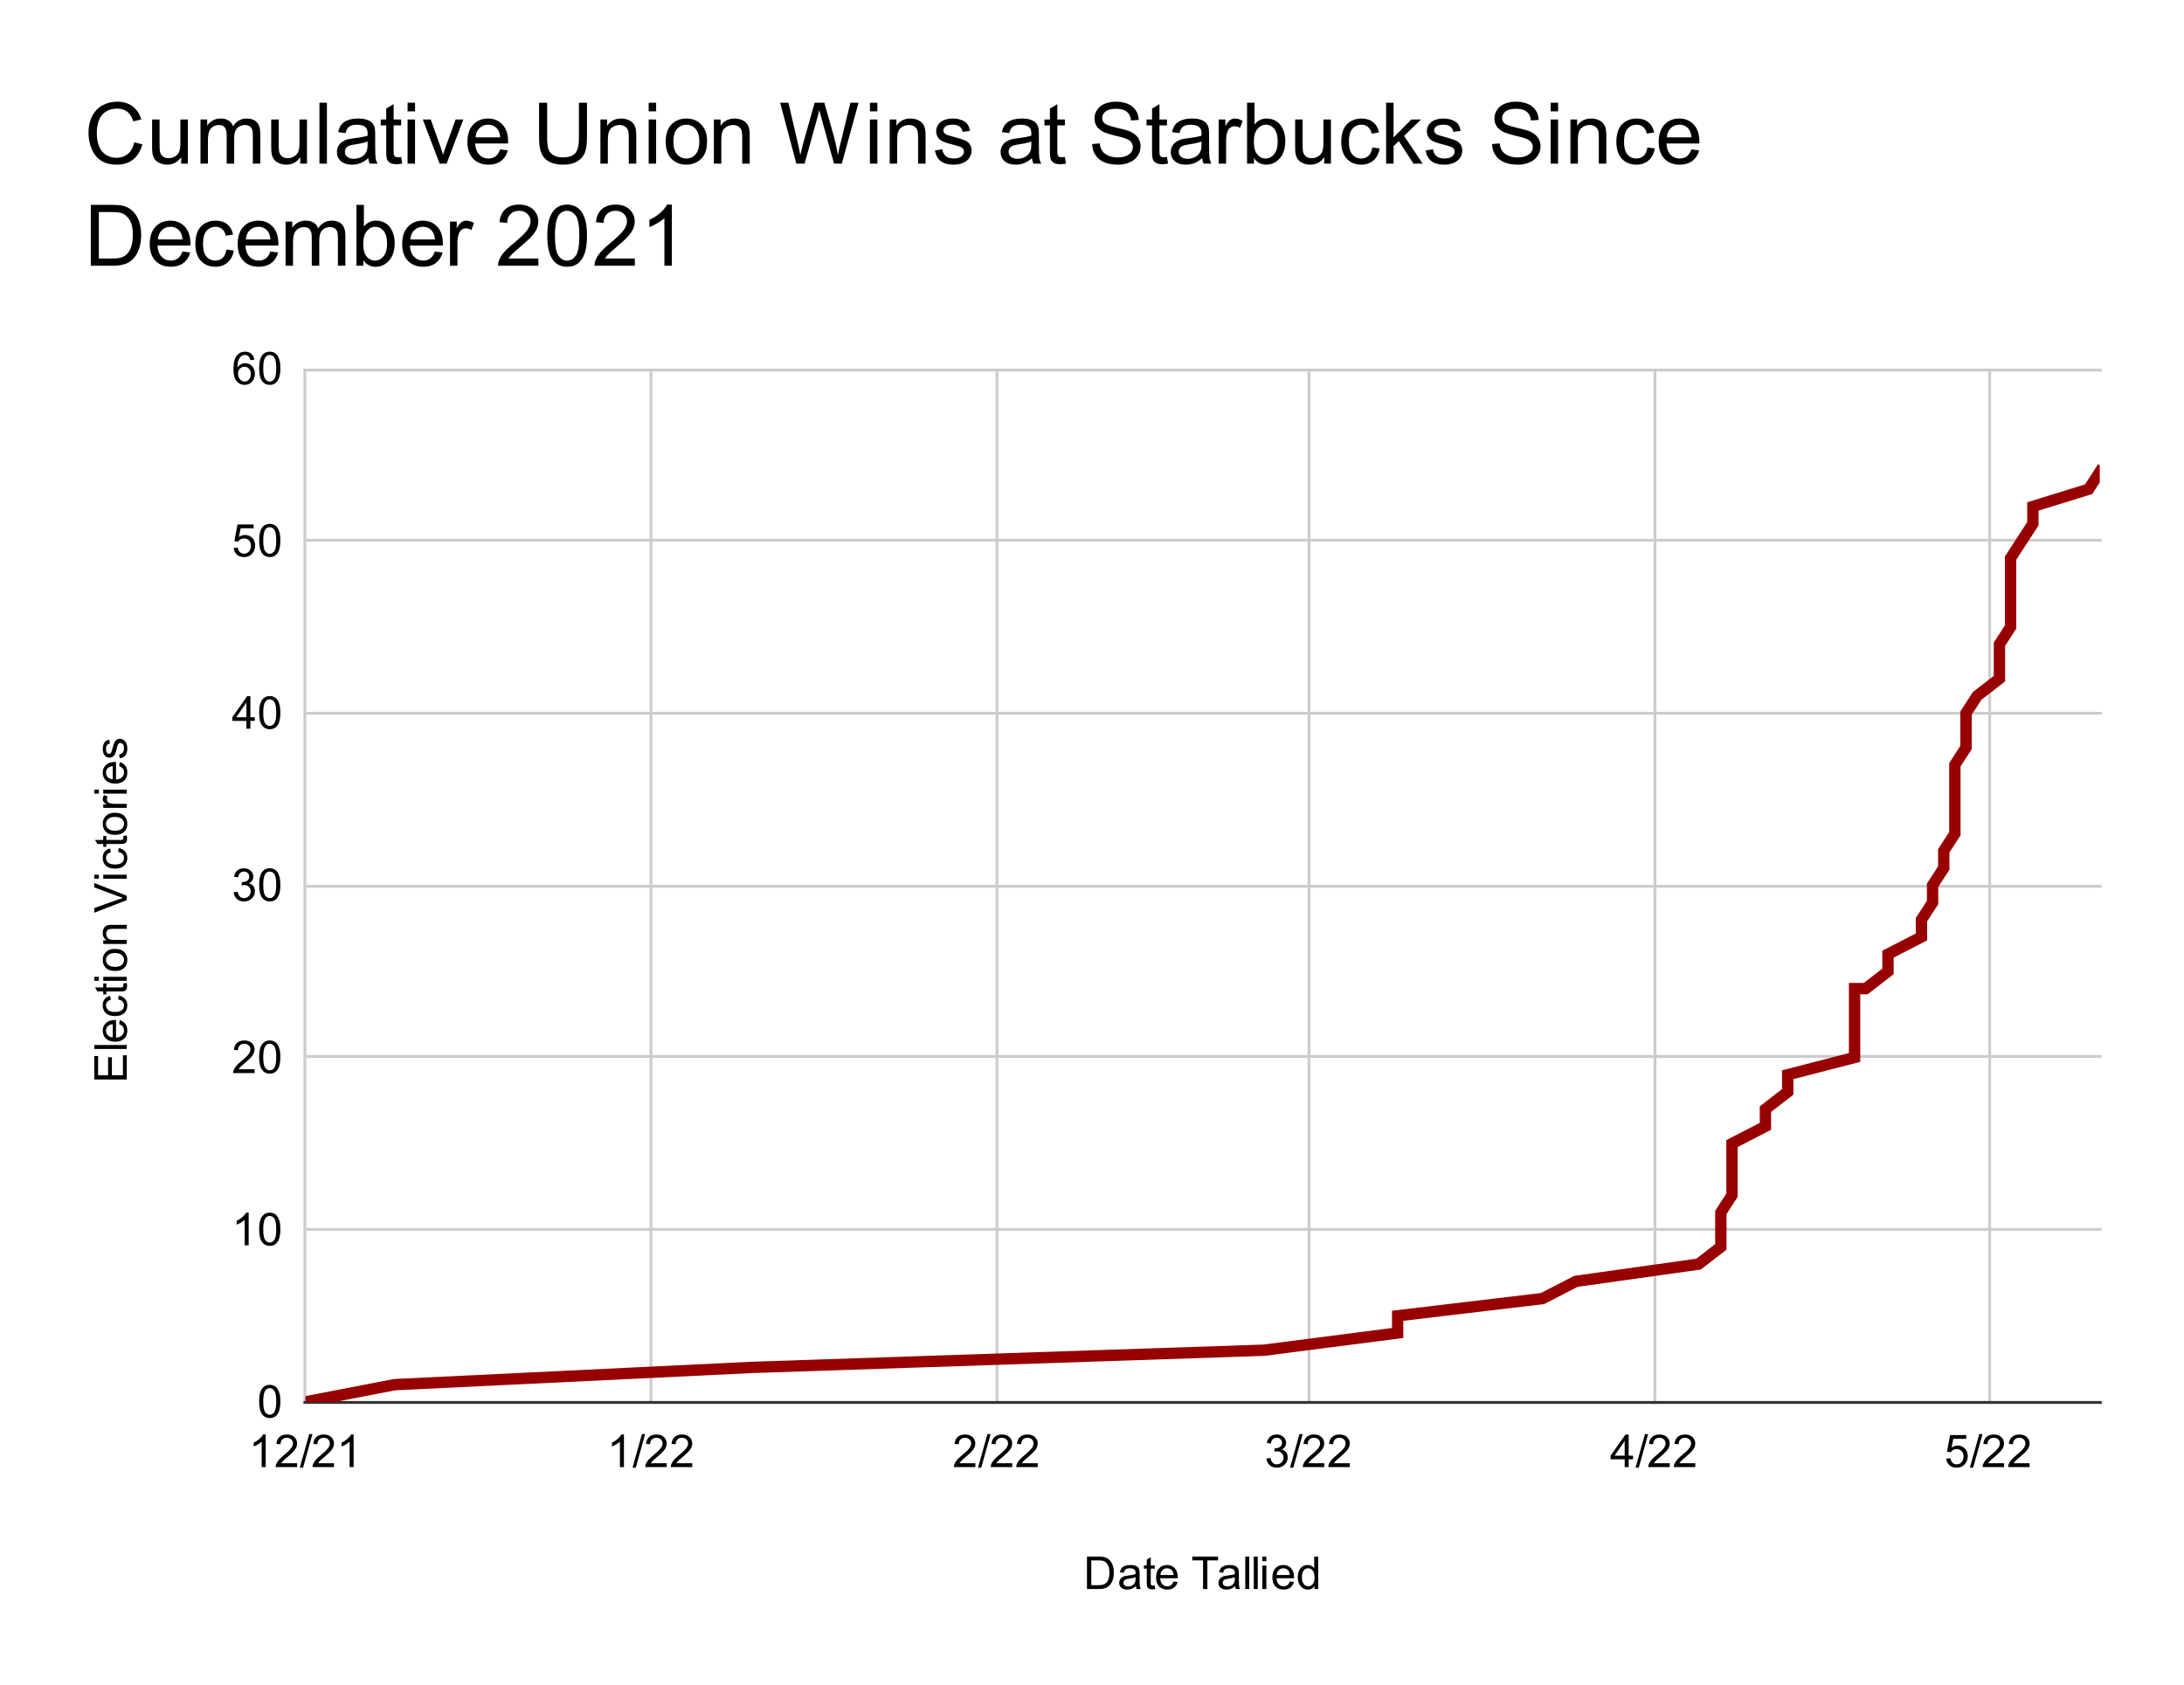 <?xml version="1.0" encoding="UTF-8"?> <svg xmlns:xlink="http://www.w3.org/1999/xlink" xmlns="http://www.w3.org/2000/svg" version="1.1" viewBox="0.0 0.0 770.0 594.0" fill="none" stroke="none" stroke-linecap="square" stroke-miterlimit="10" width="770" height="594"><path fill="#ffffff" d="M0 0L770.0 0L770.0 594.0L0 594.0L0 0Z" fill-rule="nonzero"></path><path stroke="#cccccc" stroke-width="1.0" stroke-linecap="butt" d="M107.5 130.5L107.5 494.5" fill-rule="nonzero"></path><path stroke="#cccccc" stroke-width="1.0" stroke-linecap="butt" d="M229.5 130.5L229.5 494.5" fill-rule="nonzero"></path><path stroke="#cccccc" stroke-width="1.0" stroke-linecap="butt" d="M351.5 130.5L351.5 494.5" fill-rule="nonzero"></path><path stroke="#cccccc" stroke-width="1.0" stroke-linecap="butt" d="M461.5 130.5L461.5 494.5" fill-rule="nonzero"></path><path stroke="#cccccc" stroke-width="1.0" stroke-linecap="butt" d="M583.5 130.5L583.5 494.5" fill-rule="nonzero"></path><path stroke="#cccccc" stroke-width="1.0" stroke-linecap="butt" d="M701.5 130.5L701.5 494.5" fill-rule="nonzero"></path><path stroke="#333333" stroke-width="1.0" stroke-linecap="butt" d="M107.5 494.5L740.5 494.5" fill-rule="nonzero"></path><path stroke="#cccccc" stroke-width="1.0" stroke-linecap="butt" d="M107.5 433.5L740.5 433.5" fill-rule="nonzero"></path><path stroke="#cccccc" stroke-width="1.0" stroke-linecap="butt" d="M107.5 372.5L740.5 372.5" fill-rule="nonzero"></path><path stroke="#cccccc" stroke-width="1.0" stroke-linecap="butt" d="M107.5 312.5L740.5 312.5" fill-rule="nonzero"></path><path stroke="#cccccc" stroke-width="1.0" stroke-linecap="butt" d="M107.5 251.5L740.5 251.5" fill-rule="nonzero"></path><path stroke="#cccccc" stroke-width="1.0" stroke-linecap="butt" d="M107.5 190.5L740.5 190.5" fill-rule="nonzero"></path><path stroke="#cccccc" stroke-width="1.0" stroke-linecap="butt" d="M107.5 130.5L740.5 130.5" fill-rule="nonzero"></path><clipPath id="id_0"><path d="M107.7 130.0L740.3 130.0L740.3 494.3L107.7 494.3L107.7 130.0Z" clip-rule="nonzero"></path></clipPath><path stroke="#980000" stroke-width="4.0" stroke-linecap="butt" clip-path="url(#id_0)" d="M740.3 166.43L736.371 172.502L716.725 178.573L716.725 178.573L716.725 184.645L712.796 190.717L708.866 196.788L708.866 202.86L708.866 202.86L708.866 208.932L708.866 215.003L708.866 221.075L704.937 227.147L704.937 233.218L704.937 239.29L704.937 239.29L697.079 245.362L693.15 251.433L693.15 257.505L693.15 263.577L689.221 269.648L689.221 275.72L689.221 281.792L689.221 281.792L689.221 287.863L689.221 293.935L685.291 300.007L685.291 306.078L681.362 312.15L681.362 318.222L677.433 324.293L677.433 330.365L665.645 336.437L665.645 342.508L665.645 342.508L657.787 348.58L653.858 348.58L653.858 354.652L653.858 360.723L653.858 366.795L653.858 372.867L630.283 378.938L630.283 385.01L622.424 391.082L622.424 397.153L610.637 403.225L610.637 409.297L610.637 415.368L610.637 421.44L606.707 427.512L606.707 433.583L606.707 439.655L598.849 445.727L555.628 451.798L543.84 457.87L492.761 463.942L492.761 470.013L445.611 476.085L264.868 482.157L139.134 488.228L107.7 494.3" fill-rule="nonzero"></path><path fill="#000000" fill-opacity="0.0" clip-path="url(#id_0)" d="M743.3 166.43C743.3 168.087 741.957 169.43 740.3 169.43C738.643 169.43 737.3 168.087 737.3 166.43C737.3 164.773 738.643 163.43 740.3 163.43C741.957 163.43 743.3 164.773 743.3 166.43Z" fill-rule="nonzero"></path><path fill="#000000" fill-opacity="0.0" clip-path="url(#id_0)" d="M739.371 172.502C739.371 174.159 738.028 175.502 736.371 175.502C734.714 175.502 733.371 174.159 733.371 172.502C733.371 170.845 734.714 169.502 736.371 169.502C738.028 169.502 739.371 170.845 739.371 172.502Z" fill-rule="nonzero"></path><path fill="#000000" fill-opacity="0.0" clip-path="url(#id_0)" d="M719.725 178.573C719.725 180.23 718.382 181.573 716.725 181.573C715.068 181.573 713.725 180.23 713.725 178.573C713.725 176.916 715.068 175.573 716.725 175.573C718.382 175.573 719.725 176.916 719.725 178.573Z" fill-rule="nonzero"></path><path fill="#000000" fill-opacity="0.0" clip-path="url(#id_0)" d="M719.725 178.573C719.725 180.23 718.382 181.573 716.725 181.573C715.068 181.573 713.725 180.23 713.725 178.573C713.725 176.916 715.068 175.573 716.725 175.573C718.382 175.573 719.725 176.916 719.725 178.573Z" fill-rule="nonzero"></path><path fill="#000000" fill-opacity="0.0" clip-path="url(#id_0)" d="M719.725 184.645C719.725 186.302 718.382 187.645 716.725 187.645C715.068 187.645 713.725 186.302 713.725 184.645C713.725 182.988 715.068 181.645 716.725 181.645C718.382 181.645 719.725 182.988 719.725 184.645Z" fill-rule="nonzero"></path><path fill="#000000" fill-opacity="0.0" clip-path="url(#id_0)" d="M715.796 190.717C715.796 192.374 714.452 193.717 712.796 193.717C711.139 193.717 709.796 192.374 709.796 190.717C709.796 189.06 711.139 187.717 712.796 187.717C714.452 187.717 715.796 189.06 715.796 190.717Z" fill-rule="nonzero"></path><path fill="#000000" fill-opacity="0.0" clip-path="url(#id_0)" d="M711.866 196.788C711.866 198.445 710.523 199.788 708.866 199.788C707.21 199.788 705.866 198.445 705.866 196.788C705.866 195.131 707.21 193.788 708.866 193.788C710.523 193.788 711.866 195.131 711.866 196.788Z" fill-rule="nonzero"></path><path fill="#000000" fill-opacity="0.0" clip-path="url(#id_0)" d="M711.866 202.86C711.866 204.517 710.523 205.86 708.866 205.86C707.21 205.86 705.866 204.517 705.866 202.86C705.866 201.203 707.21 199.86 708.866 199.86C710.523 199.86 711.866 201.203 711.866 202.86Z" fill-rule="nonzero"></path><path fill="#000000" fill-opacity="0.0" clip-path="url(#id_0)" d="M711.866 202.86C711.866 204.517 710.523 205.86 708.866 205.86C707.21 205.86 705.866 204.517 705.866 202.86C705.866 201.203 707.21 199.86 708.866 199.86C710.523 199.86 711.866 201.203 711.866 202.86Z" fill-rule="nonzero"></path><path fill="#000000" fill-opacity="0.0" clip-path="url(#id_0)" d="M711.866 208.932C711.866 210.589 710.523 211.932 708.866 211.932C707.21 211.932 705.866 210.589 705.866 208.932C705.866 207.275 707.21 205.932 708.866 205.932C710.523 205.932 711.866 207.275 711.866 208.932Z" fill-rule="nonzero"></path><path fill="#000000" fill-opacity="0.0" clip-path="url(#id_0)" d="M711.866 215.003C711.866 216.66 710.523 218.003 708.866 218.003C707.21 218.003 705.866 216.66 705.866 215.003C705.866 213.346 707.21 212.003 708.866 212.003C710.523 212.003 711.866 213.346 711.866 215.003Z" fill-rule="nonzero"></path><path fill="#000000" fill-opacity="0.0" clip-path="url(#id_0)" d="M711.866 221.075C711.866 222.732 710.523 224.075 708.866 224.075C707.21 224.075 705.866 222.732 705.866 221.075C705.866 219.418 707.21 218.075 708.866 218.075C710.523 218.075 711.866 219.418 711.866 221.075Z" fill-rule="nonzero"></path><path fill="#000000" fill-opacity="0.0" clip-path="url(#id_0)" d="M707.937 227.147C707.937 228.804 706.594 230.147 704.937 230.147C703.28 230.147 701.937 228.804 701.937 227.147C701.937 225.49 703.28 224.147 704.937 224.147C706.594 224.147 707.937 225.49 707.937 227.147Z" fill-rule="nonzero"></path><path fill="#000000" fill-opacity="0.0" clip-path="url(#id_0)" d="M707.937 233.218C707.937 234.875 706.594 236.218 704.937 236.218C703.28 236.218 701.937 234.875 701.937 233.218C701.937 231.561 703.28 230.218 704.937 230.218C706.594 230.218 707.937 231.561 707.937 233.218Z" fill-rule="nonzero"></path><path fill="#000000" fill-opacity="0.0" clip-path="url(#id_0)" d="M707.937 239.29C707.937 240.947 706.594 242.29 704.937 242.29C703.28 242.29 701.937 240.947 701.937 239.29C701.937 237.633 703.28 236.29 704.937 236.29C706.594 236.29 707.937 237.633 707.937 239.29Z" fill-rule="nonzero"></path><path fill="#000000" fill-opacity="0.0" clip-path="url(#id_0)" d="M707.937 239.29C707.937 240.947 706.594 242.29 704.937 242.29C703.28 242.29 701.937 240.947 701.937 239.29C701.937 237.633 703.28 236.29 704.937 236.29C706.594 236.29 707.937 237.633 707.937 239.29Z" fill-rule="nonzero"></path><path fill="#000000" fill-opacity="0.0" clip-path="url(#id_0)" d="M700.079 245.362C700.079 247.019 698.736 248.362 697.079 248.362C695.422 248.362 694.079 247.019 694.079 245.362C694.079 243.705 695.422 242.362 697.079 242.362C698.736 242.362 700.079 243.705 700.079 245.362Z" fill-rule="nonzero"></path><path fill="#000000" fill-opacity="0.0" clip-path="url(#id_0)" d="M696.15 251.433C696.15 253.09 694.807 254.433 693.15 254.433C691.493 254.433 690.15 253.09 690.15 251.433C690.15 249.776 691.493 248.433 693.15 248.433C694.807 248.433 696.15 249.776 696.15 251.433Z" fill-rule="nonzero"></path><path fill="#000000" fill-opacity="0.0" clip-path="url(#id_0)" d="M696.15 257.505C696.15 259.162 694.807 260.505 693.15 260.505C691.493 260.505 690.15 259.162 690.15 257.505C690.15 255.848 691.493 254.505 693.15 254.505C694.807 254.505 696.15 255.848 696.15 257.505Z" fill-rule="nonzero"></path><path fill="#000000" fill-opacity="0.0" clip-path="url(#id_0)" d="M696.15 263.577C696.15 265.234 694.807 266.577 693.15 266.577C691.493 266.577 690.15 265.234 690.15 263.577C690.15 261.92 691.493 260.577 693.15 260.577C694.807 260.577 696.15 261.92 696.15 263.577Z" fill-rule="nonzero"></path><path fill="#000000" fill-opacity="0.0" clip-path="url(#id_0)" d="M692.221 269.648C692.221 271.305 690.877 272.648 689.221 272.648C687.564 272.648 686.221 271.305 686.221 269.648C686.221 267.991 687.564 266.648 689.221 266.648C690.877 266.648 692.221 267.991 692.221 269.648Z" fill-rule="nonzero"></path><path fill="#000000" fill-opacity="0.0" clip-path="url(#id_0)" d="M692.221 275.72C692.221 277.377 690.877 278.72 689.221 278.72C687.564 278.72 686.221 277.377 686.221 275.72C686.221 274.063 687.564 272.72 689.221 272.72C690.877 272.72 692.221 274.063 692.221 275.72Z" fill-rule="nonzero"></path><path fill="#000000" fill-opacity="0.0" clip-path="url(#id_0)" d="M692.221 281.792C692.221 283.449 690.877 284.792 689.221 284.792C687.564 284.792 686.221 283.449 686.221 281.792C686.221 280.135 687.564 278.792 689.221 278.792C690.877 278.792 692.221 280.135 692.221 281.792Z" fill-rule="nonzero"></path><path fill="#000000" fill-opacity="0.0" clip-path="url(#id_0)" d="M692.221 281.792C692.221 283.449 690.877 284.792 689.221 284.792C687.564 284.792 686.221 283.449 686.221 281.792C686.221 280.135 687.564 278.792 689.221 278.792C690.877 278.792 692.221 280.135 692.221 281.792Z" fill-rule="nonzero"></path><path fill="#000000" fill-opacity="0.0" clip-path="url(#id_0)" d="M692.221 287.863C692.221 289.52 690.877 290.863 689.221 290.863C687.564 290.863 686.221 289.52 686.221 287.863C686.221 286.206 687.564 284.863 689.221 284.863C690.877 284.863 692.221 286.206 692.221 287.863Z" fill-rule="nonzero"></path><path fill="#000000" fill-opacity="0.0" clip-path="url(#id_0)" d="M692.221 293.935C692.221 295.592 690.877 296.935 689.221 296.935C687.564 296.935 686.221 295.592 686.221 293.935C686.221 292.278 687.564 290.935 689.221 290.935C690.877 290.935 692.221 292.278 692.221 293.935Z" fill-rule="nonzero"></path><path fill="#000000" fill-opacity="0.0" clip-path="url(#id_0)" d="M688.291 300.007C688.291 301.663 686.948 303.007 685.291 303.007C683.634 303.007 682.291 301.663 682.291 300.007C682.291 298.35 683.634 297.007 685.291 297.007C686.948 297.007 688.291 298.35 688.291 300.007Z" fill-rule="nonzero"></path><path fill="#000000" fill-opacity="0.0" clip-path="url(#id_0)" d="M688.291 306.078C688.291 307.735 686.948 309.078 685.291 309.078C683.634 309.078 682.291 307.735 682.291 306.078C682.291 304.421 683.634 303.078 685.291 303.078C686.948 303.078 688.291 304.421 688.291 306.078Z" fill-rule="nonzero"></path><path fill="#000000" fill-opacity="0.0" clip-path="url(#id_0)" d="M684.362 312.15C684.362 313.807 683.019 315.15 681.362 315.15C679.705 315.15 678.362 313.807 678.362 312.15C678.362 310.493 679.705 309.15 681.362 309.15C683.019 309.15 684.362 310.493 684.362 312.15Z" fill-rule="nonzero"></path><path fill="#000000" fill-opacity="0.0" clip-path="url(#id_0)" d="M684.362 318.222C684.362 319.878 683.019 321.222 681.362 321.222C679.705 321.222 678.362 319.878 678.362 318.222C678.362 316.565 679.705 315.222 681.362 315.222C683.019 315.222 684.362 316.565 684.362 318.222Z" fill-rule="nonzero"></path><path fill="#000000" fill-opacity="0.0" clip-path="url(#id_0)" d="M680.433 324.293C680.433 325.95 679.09 327.293 677.433 327.293C675.776 327.293 674.433 325.95 674.433 324.293C674.433 322.636 675.776 321.293 677.433 321.293C679.09 321.293 680.433 322.636 680.433 324.293Z" fill-rule="nonzero"></path><path fill="#000000" fill-opacity="0.0" clip-path="url(#id_0)" d="M680.433 330.365C680.433 332.022 679.09 333.365 677.433 333.365C675.776 333.365 674.433 332.022 674.433 330.365C674.433 328.708 675.776 327.365 677.433 327.365C679.09 327.365 680.433 328.708 680.433 330.365Z" fill-rule="nonzero"></path><path fill="#000000" fill-opacity="0.0" clip-path="url(#id_0)" d="M668.645 336.437C668.645 338.094 667.302 339.437 665.645 339.437C663.988 339.437 662.645 338.094 662.645 336.437C662.645 334.78 663.988 333.437 665.645 333.437C667.302 333.437 668.645 334.78 668.645 336.437Z" fill-rule="nonzero"></path><path fill="#000000" fill-opacity="0.0" clip-path="url(#id_0)" d="M668.645 342.508C668.645 344.165 667.302 345.508 665.645 345.508C663.988 345.508 662.645 344.165 662.645 342.508C662.645 340.851 663.988 339.508 665.645 339.508C667.302 339.508 668.645 340.851 668.645 342.508Z" fill-rule="nonzero"></path><path fill="#000000" fill-opacity="0.0" clip-path="url(#id_0)" d="M668.645 342.508C668.645 344.165 667.302 345.508 665.645 345.508C663.988 345.508 662.645 344.165 662.645 342.508C662.645 340.851 663.988 339.508 665.645 339.508C667.302 339.508 668.645 340.851 668.645 342.508Z" fill-rule="nonzero"></path><path fill="#000000" fill-opacity="0.0" clip-path="url(#id_0)" d="M660.787 348.58C660.787 350.237 659.444 351.58 657.787 351.58C656.13 351.58 654.787 350.237 654.787 348.58C654.787 346.923 656.13 345.58 657.787 345.58C659.444 345.58 660.787 346.923 660.787 348.58Z" fill-rule="nonzero"></path><path fill="#000000" fill-opacity="0.0" clip-path="url(#id_0)" d="M656.858 348.58C656.858 350.237 655.515 351.58 653.858 351.58C652.201 351.58 650.858 350.237 650.858 348.58C650.858 346.923 652.201 345.58 653.858 345.58C655.515 345.58 656.858 346.923 656.858 348.58Z" fill-rule="nonzero"></path><path fill="#000000" fill-opacity="0.0" clip-path="url(#id_0)" d="M656.858 354.652C656.858 356.309 655.515 357.652 653.858 357.652C652.201 357.652 650.858 356.309 650.858 354.652C650.858 352.995 652.201 351.652 653.858 351.652C655.515 351.652 656.858 352.995 656.858 354.652Z" fill-rule="nonzero"></path><path fill="#000000" fill-opacity="0.0" clip-path="url(#id_0)" d="M656.858 360.723C656.858 362.38 655.515 363.723 653.858 363.723C652.201 363.723 650.858 362.38 650.858 360.723C650.858 359.066 652.201 357.723 653.858 357.723C655.515 357.723 656.858 359.066 656.858 360.723Z" fill-rule="nonzero"></path><path fill="#000000" fill-opacity="0.0" clip-path="url(#id_0)" d="M656.858 366.795C656.858 368.452 655.515 369.795 653.858 369.795C652.201 369.795 650.858 368.452 650.858 366.795C650.858 365.138 652.201 363.795 653.858 363.795C655.515 363.795 656.858 365.138 656.858 366.795Z" fill-rule="nonzero"></path><path fill="#000000" fill-opacity="0.0" clip-path="url(#id_0)" d="M656.858 372.867C656.858 374.524 655.515 375.867 653.858 375.867C652.201 375.867 650.858 374.524 650.858 372.867C650.858 371.21 652.201 369.867 653.858 369.867C655.515 369.867 656.858 371.21 656.858 372.867Z" fill-rule="nonzero"></path><path fill="#000000" fill-opacity="0.0" clip-path="url(#id_0)" d="M633.283 378.938C633.283 380.595 631.939 381.938 630.283 381.938C628.626 381.938 627.283 380.595 627.283 378.938C627.283 377.281 628.626 375.938 630.283 375.938C631.939 375.938 633.283 377.281 633.283 378.938Z" fill-rule="nonzero"></path><path fill="#000000" fill-opacity="0.0" clip-path="url(#id_0)" d="M633.283 385.01C633.283 386.667 631.939 388.01 630.283 388.01C628.626 388.01 627.283 386.667 627.283 385.01C627.283 383.353 628.626 382.01 630.283 382.01C631.939 382.01 633.283 383.353 633.283 385.01Z" fill-rule="nonzero"></path><path fill="#000000" fill-opacity="0.0" clip-path="url(#id_0)" d="M625.424 391.082C625.424 392.739 624.081 394.082 622.424 394.082C620.767 394.082 619.424 392.739 619.424 391.082C619.424 389.425 620.767 388.082 622.424 388.082C624.081 388.082 625.424 389.425 625.424 391.082Z" fill-rule="nonzero"></path><path fill="#000000" fill-opacity="0.0" clip-path="url(#id_0)" d="M625.424 397.153C625.424 398.81 624.081 400.153 622.424 400.153C620.767 400.153 619.424 398.81 619.424 397.153C619.424 395.497 620.767 394.153 622.424 394.153C624.081 394.153 625.424 395.497 625.424 397.153Z" fill-rule="nonzero"></path><path fill="#000000" fill-opacity="0.0" clip-path="url(#id_0)" d="M613.637 403.225C613.637 404.882 612.293 406.225 610.637 406.225C608.98 406.225 607.637 404.882 607.637 403.225C607.637 401.568 608.98 400.225 610.637 400.225C612.293 400.225 613.637 401.568 613.637 403.225Z" fill-rule="nonzero"></path><path fill="#000000" fill-opacity="0.0" clip-path="url(#id_0)" d="M613.637 409.297C613.637 410.954 612.293 412.297 610.637 412.297C608.98 412.297 607.637 410.954 607.637 409.297C607.637 407.64 608.98 406.297 610.637 406.297C612.293 406.297 613.637 407.64 613.637 409.297Z" fill-rule="nonzero"></path><path fill="#000000" fill-opacity="0.0" clip-path="url(#id_0)" d="M613.637 415.368C613.637 417.025 612.293 418.368 610.637 418.368C608.98 418.368 607.637 417.025 607.637 415.368C607.637 413.712 608.98 412.368 610.637 412.368C612.293 412.368 613.637 413.712 613.637 415.368Z" fill-rule="nonzero"></path><path fill="#000000" fill-opacity="0.0" clip-path="url(#id_0)" d="M613.637 421.44C613.637 423.097 612.293 424.44 610.637 424.44C608.98 424.44 607.637 423.097 607.637 421.44C607.637 419.783 608.98 418.44 610.637 418.44C612.293 418.44 613.637 419.783 613.637 421.44Z" fill-rule="nonzero"></path><path fill="#000000" fill-opacity="0.0" clip-path="url(#id_0)" d="M609.707 427.512C609.707 429.169 608.364 430.512 606.707 430.512C605.051 430.512 603.707 429.169 603.707 427.512C603.707 425.855 605.051 424.512 606.707 424.512C608.364 424.512 609.707 425.855 609.707 427.512Z" fill-rule="nonzero"></path><path fill="#000000" fill-opacity="0.0" clip-path="url(#id_0)" d="M609.707 433.583C609.707 435.24 608.364 436.583 606.707 436.583C605.051 436.583 603.707 435.24 603.707 433.583C603.707 431.926 605.051 430.583 606.707 430.583C608.364 430.583 609.707 431.926 609.707 433.583Z" fill-rule="nonzero"></path><path fill="#000000" fill-opacity="0.0" clip-path="url(#id_0)" d="M609.707 439.655C609.707 441.312 608.364 442.655 606.707 442.655C605.051 442.655 603.707 441.312 603.707 439.655C603.707 437.998 605.051 436.655 606.707 436.655C608.364 436.655 609.707 437.998 609.707 439.655Z" fill-rule="nonzero"></path><path fill="#000000" fill-opacity="0.0" clip-path="url(#id_0)" d="M601.849 445.727C601.849 447.384 600.506 448.727 598.849 448.727C597.192 448.727 595.849 447.384 595.849 445.727C595.849 444.07 597.192 442.727 598.849 442.727C600.506 442.727 601.849 444.07 601.849 445.727Z" fill-rule="nonzero"></path><path fill="#000000" fill-opacity="0.0" clip-path="url(#id_0)" d="M558.628 451.798C558.628 453.455 557.285 454.798 555.628 454.798C553.971 454.798 552.628 453.455 552.628 451.798C552.628 450.141 553.971 448.798 555.628 448.798C557.285 448.798 558.628 450.141 558.628 451.798Z" fill-rule="nonzero"></path><path fill="#000000" fill-opacity="0.0" clip-path="url(#id_0)" d="M546.84 457.87C546.84 459.527 545.497 460.87 543.84 460.87C542.184 460.87 540.84 459.527 540.84 457.87C540.84 456.213 542.184 454.87 543.84 454.87C545.497 454.87 546.84 456.213 546.84 457.87Z" fill-rule="nonzero"></path><path fill="#000000" fill-opacity="0.0" clip-path="url(#id_0)" d="M495.761 463.942C495.761 465.599 494.418 466.942 492.761 466.942C491.104 466.942 489.761 465.599 489.761 463.942C489.761 462.285 491.104 460.942 492.761 460.942C494.418 460.942 495.761 462.285 495.761 463.942Z" fill-rule="nonzero"></path><path fill="#000000" fill-opacity="0.0" clip-path="url(#id_0)" d="M495.761 470.013C495.761 471.67 494.418 473.013 492.761 473.013C491.104 473.013 489.761 471.67 489.761 470.013C489.761 468.356 491.104 467.013 492.761 467.013C494.418 467.013 495.761 468.356 495.761 470.013Z" fill-rule="nonzero"></path><path fill="#000000" fill-opacity="0.0" clip-path="url(#id_0)" d="M448.611 476.085C448.611 477.742 447.267 479.085 445.611 479.085C443.954 479.085 442.611 477.742 442.611 476.085C442.611 474.428 443.954 473.085 445.611 473.085C447.267 473.085 448.611 474.428 448.611 476.085Z" fill-rule="nonzero"></path><path fill="#000000" fill-opacity="0.0" clip-path="url(#id_0)" d="M267.868 482.157C267.868 483.813 266.525 485.157 264.868 485.157C263.211 485.157 261.868 483.813 261.868 482.157C261.868 480.5 263.211 479.157 264.868 479.157C266.525 479.157 267.868 480.5 267.868 482.157Z" fill-rule="nonzero"></path><path fill="#000000" fill-opacity="0.0" clip-path="url(#id_0)" d="M142.134 488.228C142.134 489.885 140.79 491.228 139.134 491.228C137.477 491.228 136.134 489.885 136.134 488.228C136.134 486.571 137.477 485.228 139.134 485.228C140.79 485.228 142.134 486.571 142.134 488.228Z" fill-rule="nonzero"></path><path fill="#000000" fill-opacity="0.0" clip-path="url(#id_0)" d="M110.7 494.3C110.7 495.957 109.357 497.3 107.7 497.3C106.043 497.3 104.7 495.957 104.7 494.3C104.7 492.643 106.043 491.3 107.7 491.3C109.357 491.3 110.7 492.643 110.7 494.3Z" fill-rule="nonzero"></path><path fill="#000000" d="M383.234 560.3L383.234 548.847L387.188 548.847Q388.516 548.847 389.219 549.003Q390.203 549.237 390.906 549.831Q391.812 550.597 392.25 551.784Q392.703 552.972 392.703 554.503Q392.703 555.816 392.391 556.831Q392.094 557.831 391.609 558.487Q391.141 559.144 390.578 559.534Q390.016 559.909 389.203 560.112Q388.406 560.3 387.375 560.3L383.234 560.3ZM384.75 558.941L387.203 558.941Q388.328 558.941 388.969 558.737Q389.625 558.519 390.0 558.144Q390.547 557.597 390.844 556.691Q391.141 555.784 391.141 554.487Q391.141 552.691 390.547 551.722Q389.969 550.753 389.125 550.425Q388.516 550.191 387.156 550.191L384.75 550.191L384.75 558.941ZM400.469 559.269Q399.688 559.941 398.969 560.222Q398.25 560.487 397.422 560.487Q396.047 560.487 395.312 559.816Q394.578 559.144 394.578 558.112Q394.578 557.503 394.859 557.003Q395.141 556.487 395.578 556.191Q396.031 555.878 396.594 555.722Q397.016 555.612 397.844 555.519Q399.547 555.316 400.359 555.034Q400.359 554.737 400.359 554.659Q400.359 553.8 399.969 553.456Q399.422 552.972 398.359 552.972Q397.375 552.972 396.891 553.331Q396.422 553.675 396.203 554.55L394.828 554.362Q395.016 553.487 395.438 552.941Q395.875 552.394 396.688 552.112Q397.5 551.816 398.562 551.816Q399.625 551.816 400.281 552.066Q400.953 552.316 401.266 552.691Q401.578 553.066 401.703 553.644Q401.781 554.003 401.781 554.941L401.781 556.816Q401.781 558.784 401.859 559.3Q401.953 559.816 402.219 560.3L400.75 560.3Q400.531 559.862 400.469 559.269ZM400.359 556.128Q399.594 556.441 398.062 556.659Q397.188 556.784 396.828 556.941Q396.469 557.097 396.266 557.409Q396.078 557.706 396.078 558.066Q396.078 558.628 396.5 559.003Q396.938 559.378 397.75 559.378Q398.562 559.378 399.188 559.034Q399.828 558.675 400.125 558.05Q400.359 557.581 400.359 556.644L400.359 556.128ZM407.125 559.034L407.328 560.284Q406.734 560.409 406.266 560.409Q405.5 560.409 405.078 560.175Q404.656 559.925 404.484 559.534Q404.312 559.128 404.312 557.862L404.312 553.097L403.281 553.097L403.281 552.003L404.312 552.003L404.312 549.941L405.719 549.097L405.719 552.003L407.125 552.003L407.125 553.097L405.719 553.097L405.719 557.941Q405.719 558.55 405.781 558.722Q405.859 558.894 406.031 559.003Q406.203 559.097 406.516 559.097Q406.75 559.097 407.125 559.034ZM413.734 557.628L415.188 557.8Q414.844 559.081 413.906 559.784Q412.984 560.487 411.547 560.487Q409.719 560.487 408.656 559.362Q407.594 558.237 407.594 556.222Q407.594 554.128 408.672 552.972Q409.75 551.816 411.469 551.816Q413.125 551.816 414.172 552.956Q415.234 554.081 415.234 556.128Q415.234 556.253 415.234 556.503L409.047 556.503Q409.125 557.878 409.812 558.612Q410.516 559.331 411.547 559.331Q412.328 559.331 412.875 558.925Q413.422 558.519 413.734 557.628ZM409.125 555.347L413.75 555.347Q413.656 554.3 413.219 553.784Q412.547 552.972 411.484 552.972Q410.516 552.972 409.844 553.628Q409.188 554.269 409.125 555.347ZM424.156 560.3L424.156 550.191L420.375 550.191L420.375 548.847L429.453 548.847L429.453 550.191L425.672 550.191L425.672 560.3L424.156 560.3ZM435.469 559.269Q434.688 559.941 433.969 560.222Q433.25 560.487 432.422 560.487Q431.047 560.487 430.312 559.816Q429.578 559.144 429.578 558.112Q429.578 557.503 429.859 557.003Q430.141 556.487 430.578 556.191Q431.031 555.878 431.594 555.722Q432.016 555.612 432.844 555.519Q434.547 555.316 435.359 555.034Q435.359 554.737 435.359 554.659Q435.359 553.8 434.969 553.456Q434.422 552.972 433.359 552.972Q432.375 552.972 431.891 553.331Q431.422 553.675 431.203 554.55L429.828 554.362Q430.016 553.487 430.438 552.941Q430.875 552.394 431.688 552.112Q432.5 551.816 433.562 551.816Q434.625 551.816 435.281 552.066Q435.953 552.316 436.266 552.691Q436.578 553.066 436.703 553.644Q436.781 554.003 436.781 554.941L436.781 556.816Q436.781 558.784 436.859 559.3Q436.953 559.816 437.219 560.3L435.75 560.3Q435.531 559.862 435.469 559.269ZM435.359 556.128Q434.594 556.441 433.062 556.659Q432.188 556.784 431.828 556.941Q431.469 557.097 431.266 557.409Q431.078 557.706 431.078 558.066Q431.078 558.628 431.5 559.003Q431.938 559.378 432.75 559.378Q433.562 559.378 434.188 559.034Q434.828 558.675 435.125 558.05Q435.359 557.581 435.359 556.644L435.359 556.128ZM439.031 560.3L439.031 548.847L440.438 548.847L440.438 560.3L439.031 560.3ZM442.031 560.3L442.031 548.847L443.438 548.847L443.438 560.3L442.031 560.3ZM445.062 550.456L445.062 548.847L446.469 548.847L446.469 550.456L445.062 550.456ZM445.062 560.3L445.062 552.003L446.469 552.003L446.469 560.3L445.062 560.3ZM454.734 557.628L456.188 557.8Q455.844 559.081 454.906 559.784Q453.984 560.487 452.547 560.487Q450.719 560.487 449.656 559.362Q448.594 558.237 448.594 556.222Q448.594 554.128 449.672 552.972Q450.75 551.816 452.469 551.816Q454.125 551.816 455.172 552.956Q456.234 554.081 456.234 556.128Q456.234 556.253 456.234 556.503L450.047 556.503Q450.125 557.878 450.812 558.612Q451.516 559.331 452.547 559.331Q453.328 559.331 453.875 558.925Q454.422 558.519 454.734 557.628ZM450.125 555.347L454.75 555.347Q454.656 554.3 454.219 553.784Q453.547 552.972 452.484 552.972Q451.516 552.972 450.844 553.628Q450.188 554.269 450.125 555.347ZM463.438 560.3L463.438 559.253Q462.656 560.487 461.125 560.487Q460.125 560.487 459.297 559.941Q458.469 559.394 458.0 558.409Q457.547 557.425 457.547 556.159Q457.547 554.909 457.953 553.909Q458.375 552.894 459.203 552.362Q460.031 551.816 461.062 551.816Q461.812 551.816 462.391 552.128Q462.984 552.441 463.344 552.956L463.344 548.847L464.75 548.847L464.75 560.3L463.438 560.3ZM459.0 556.159Q459.0 557.753 459.672 558.55Q460.344 559.331 461.25 559.331Q462.172 559.331 462.812 558.581Q463.469 557.816 463.469 556.269Q463.469 554.566 462.812 553.769Q462.156 552.972 461.188 552.972Q460.25 552.972 459.625 553.737Q459.0 554.503 459.0 556.159Z" fill-rule="nonzero"></path><path fill="#000000" d="M44.7 380.634L33.247 380.634L33.247 372.353L34.591 372.353L34.591 379.119L38.106 379.119L38.106 372.775L39.45 372.775L39.45 379.119L43.341 379.119L43.341 372.087L44.7 372.087L44.7 380.634ZM44.7 369.869L33.247 369.869L33.247 368.462L44.7 368.462L44.7 369.869ZM42.028 361.166L42.2 359.712Q43.481 360.056 44.184 360.994Q44.887 361.916 44.887 363.353Q44.887 365.181 43.762 366.244Q42.637 367.306 40.622 367.306Q38.528 367.306 37.372 366.228Q36.216 365.15 36.216 363.431Q36.216 361.775 37.356 360.728Q38.481 359.666 40.528 359.666Q40.653 359.666 40.903 359.666L40.903 365.853Q42.278 365.775 43.012 365.087Q43.731 364.384 43.731 363.353Q43.731 362.572 43.325 362.025Q42.919 361.478 42.028 361.166ZM39.747 365.775L39.747 361.15Q38.7 361.244 38.184 361.681Q37.372 362.353 37.372 363.416Q37.372 364.384 38.028 365.056Q38.669 365.712 39.747 365.775ZM41.653 352.431L41.841 351.041Q43.262 351.275 44.075 352.212Q44.887 353.134 44.887 354.494Q44.887 356.197 43.778 357.244Q42.653 358.275 40.575 358.275Q39.231 358.275 38.231 357.837Q37.216 357.384 36.716 356.478Q36.216 355.556 36.216 354.494Q36.216 353.134 36.903 352.275Q37.575 351.416 38.841 351.181L39.044 352.541Q38.216 352.744 37.794 353.244Q37.372 353.728 37.372 354.431Q37.372 355.494 38.137 356.166Q38.887 356.822 40.544 356.822Q42.216 356.822 42.981 356.181Q43.731 355.541 43.731 354.509Q43.731 353.681 43.231 353.134Q42.716 352.572 41.653 352.431ZM43.434 346.775L44.684 346.572Q44.809 347.166 44.809 347.634Q44.809 348.4 44.575 348.822Q44.325 349.244 43.934 349.416Q43.528 349.587 42.262 349.587L37.497 349.587L37.497 350.619L36.403 350.619L36.403 349.587L34.341 349.587L33.497 348.181L36.403 348.181L36.403 346.775L37.497 346.775L37.497 348.181L42.341 348.181Q42.95 348.181 43.122 348.119Q43.294 348.041 43.403 347.869Q43.497 347.697 43.497 347.384Q43.497 347.15 43.434 346.775ZM34.856 345.837L33.247 345.837L33.247 344.431L34.856 344.431L34.856 345.837ZM44.7 345.837L36.403 345.837L36.403 344.431L44.7 344.431L44.7 345.837ZM40.544 342.369Q38.247 342.369 37.137 341.087Q36.216 340.009 36.216 338.478Q36.216 336.759 37.341 335.681Q38.45 334.587 40.434 334.587Q42.028 334.587 42.95 335.072Q43.872 335.556 44.387 336.478Q44.887 337.384 44.887 338.478Q44.887 340.212 43.778 341.291Q42.653 342.369 40.544 342.369ZM40.544 340.916Q42.137 340.916 42.934 340.228Q43.731 339.525 43.731 338.478Q43.731 337.431 42.934 336.744Q42.137 336.041 40.497 336.041Q38.966 336.041 38.169 336.744Q37.372 337.431 37.372 338.478Q37.372 339.525 38.169 340.228Q38.95 340.916 40.544 340.916ZM44.7 332.837L36.403 332.837L36.403 331.572L37.575 331.572Q36.216 330.666 36.216 328.931Q36.216 328.181 36.481 327.556Q36.747 326.931 37.184 326.619Q37.622 326.306 38.231 326.181Q38.622 326.103 39.591 326.103L44.7 326.103L44.7 327.509L39.653 327.509Q38.794 327.509 38.372 327.681Q37.934 327.837 37.684 328.259Q37.434 328.666 37.434 329.228Q37.434 330.134 38.012 330.791Q38.575 331.431 40.169 331.431L44.7 331.431L44.7 332.837ZM44.7 317.384L33.247 321.822L33.247 320.181L41.559 317.212Q42.559 316.853 43.434 316.603Q42.497 316.337 41.559 315.994L33.247 312.9L33.247 311.353L44.7 315.837L44.7 317.384ZM34.856 309.837L33.247 309.837L33.247 308.431L34.856 308.431L34.856 309.837ZM44.7 309.837L36.403 309.837L36.403 308.431L44.7 308.431L44.7 309.837ZM41.653 300.431L41.841 299.041Q43.262 299.275 44.075 300.212Q44.887 301.134 44.887 302.494Q44.887 304.197 43.778 305.244Q42.653 306.275 40.575 306.275Q39.231 306.275 38.231 305.837Q37.216 305.384 36.716 304.478Q36.216 303.556 36.216 302.494Q36.216 301.134 36.903 300.275Q37.575 299.416 38.841 299.181L39.044 300.541Q38.216 300.744 37.794 301.244Q37.372 301.728 37.372 302.431Q37.372 303.494 38.137 304.166Q38.887 304.822 40.544 304.822Q42.216 304.822 42.981 304.181Q43.731 303.541 43.731 302.509Q43.731 301.681 43.231 301.134Q42.716 300.572 41.653 300.431ZM43.434 294.775L44.684 294.572Q44.809 295.166 44.809 295.634Q44.809 296.4 44.575 296.822Q44.325 297.244 43.934 297.416Q43.528 297.587 42.262 297.587L37.497 297.587L37.497 298.619L36.403 298.619L36.403 297.587L34.341 297.587L33.497 296.181L36.403 296.181L36.403 294.775L37.497 294.775L37.497 296.181L42.341 296.181Q42.95 296.181 43.122 296.119Q43.294 296.041 43.403 295.869Q43.497 295.697 43.497 295.384Q43.497 295.15 43.434 294.775ZM40.544 294.369Q38.247 294.369 37.137 293.087Q36.216 292.009 36.216 290.478Q36.216 288.759 37.341 287.681Q38.45 286.587 40.434 286.587Q42.028 286.587 42.95 287.072Q43.872 287.556 44.387 288.478Q44.887 289.384 44.887 290.478Q44.887 292.212 43.778 293.291Q42.653 294.369 40.544 294.369ZM40.544 292.916Q42.137 292.916 42.934 292.228Q43.731 291.525 43.731 290.478Q43.731 289.431 42.934 288.744Q42.137 288.041 40.497 288.041Q38.966 288.041 38.169 288.744Q37.372 289.431 37.372 290.478Q37.372 291.525 38.169 292.228Q38.95 292.916 40.544 292.916ZM44.7 284.853L36.403 284.853L36.403 283.587L37.653 283.587Q36.778 283.103 36.497 282.697Q36.216 282.291 36.216 281.791Q36.216 281.087 36.669 280.353L37.966 280.837Q37.669 281.353 37.669 281.869Q37.669 282.322 37.95 282.697Q38.216 283.056 38.716 283.212Q39.466 283.447 40.356 283.447L44.7 283.447L44.7 284.853ZM34.856 279.837L33.247 279.837L33.247 278.431L34.856 278.431L34.856 279.837ZM44.7 279.837L36.403 279.837L36.403 278.431L44.7 278.431L44.7 279.837ZM42.028 270.166L42.2 268.712Q43.481 269.056 44.184 269.994Q44.887 270.916 44.887 272.353Q44.887 274.181 43.762 275.244Q42.637 276.306 40.622 276.306Q38.528 276.306 37.372 275.228Q36.216 274.15 36.216 272.431Q36.216 270.775 37.356 269.728Q38.481 268.666 40.528 268.666Q40.653 268.666 40.903 268.666L40.903 274.853Q42.278 274.775 43.012 274.087Q43.731 273.384 43.731 272.353Q43.731 271.572 43.325 271.025Q42.919 270.478 42.028 270.166ZM39.747 274.775L39.747 270.15Q38.7 270.244 38.184 270.681Q37.372 271.353 37.372 272.416Q37.372 273.384 38.028 274.056Q38.669 274.712 39.747 274.775ZM42.216 267.4L41.997 266.009Q42.841 265.9 43.294 265.369Q43.731 264.822 43.731 263.869Q43.731 262.9 43.341 262.431Q42.934 261.962 42.403 261.962Q41.934 261.962 41.653 262.369Q41.466 262.666 41.184 263.806Q40.794 265.353 40.512 265.962Q40.216 266.556 39.716 266.869Q39.216 267.166 38.606 267.166Q38.044 267.166 37.575 266.916Q37.106 266.666 36.794 266.228Q36.544 265.9 36.387 265.337Q36.216 264.759 36.216 264.119Q36.216 263.134 36.497 262.4Q36.778 261.666 37.262 261.322Q37.731 260.962 38.544 260.822L38.731 262.197Q38.091 262.291 37.731 262.744Q37.372 263.197 37.372 264.009Q37.372 264.978 37.7 265.4Q38.012 265.806 38.434 265.806Q38.716 265.806 38.934 265.634Q39.153 265.462 39.309 265.103Q39.387 264.884 39.669 263.853Q40.059 262.369 40.325 261.775Q40.575 261.181 41.059 260.853Q41.544 260.509 42.262 260.509Q42.966 260.509 43.591 260.931Q44.2 261.337 44.544 262.119Q44.887 262.884 44.887 263.853Q44.887 265.478 44.216 266.322Q43.544 267.166 42.216 267.4Z" fill-rule="nonzero"></path><path fill="#000000" d="M91.372 494.144Q91.372 492.113 91.778 490.878Q92.2 489.644 93.028 488.972Q93.856 488.3 95.106 488.3Q96.028 488.3 96.716 488.675Q97.419 489.034 97.872 489.738Q98.325 490.441 98.575 491.441Q98.841 492.441 98.841 494.144Q98.841 496.159 98.419 497.409Q98.013 498.644 97.184 499.331Q96.356 500.003 95.106 500.003Q93.45 500.003 92.497 498.8Q91.372 497.378 91.372 494.144ZM92.809 494.144Q92.809 496.972 93.466 497.909Q94.138 498.831 95.106 498.831Q96.075 498.831 96.731 497.894Q97.388 496.956 97.388 494.144Q97.388 491.316 96.731 490.394Q96.075 489.456 95.091 489.456Q94.122 489.456 93.544 490.284Q92.809 491.331 92.809 494.144Z" fill-rule="nonzero"></path><path fill="#000000" d="M87.669 439.083L86.263 439.083L86.263 430.115Q85.747 430.599 84.919 431.083Q84.106 431.568 83.45 431.818L83.45 430.458Q84.622 429.896 85.497 429.115Q86.388 428.318 86.763 427.583L87.669 427.583L87.669 439.083ZM91.372 433.427Q91.372 431.396 91.778 430.161Q92.2 428.927 93.028 428.255Q93.856 427.583 95.106 427.583Q96.028 427.583 96.716 427.958Q97.419 428.318 97.872 429.021Q98.325 429.724 98.575 430.724Q98.841 431.724 98.841 433.427Q98.841 435.443 98.419 436.693Q98.013 437.927 97.184 438.615Q96.356 439.286 95.106 439.286Q93.45 439.286 92.497 438.083Q91.372 436.661 91.372 433.427ZM92.809 433.427Q92.809 436.255 93.466 437.193Q94.138 438.115 95.106 438.115Q96.075 438.115 96.731 437.177Q97.388 436.24 97.388 433.427Q97.388 430.599 96.731 429.677Q96.075 428.74 95.091 428.74Q94.122 428.74 93.544 429.568Q92.809 430.615 92.809 433.427Z" fill-rule="nonzero"></path><path fill="#000000" d="M89.763 377.007L89.763 378.367L82.184 378.367Q82.169 377.851 82.356 377.382Q82.638 376.617 83.278 375.867Q83.919 375.117 85.122 374.132Q86.981 372.601 87.638 371.71Q88.294 370.804 88.294 370.007Q88.294 369.179 87.7 368.601Q87.106 368.023 86.138 368.023Q85.122 368.023 84.513 368.632Q83.903 369.242 83.903 370.32L82.45 370.179Q82.606 368.554 83.575 367.71Q84.544 366.867 86.169 366.867Q87.825 366.867 88.778 367.789Q89.747 368.695 89.747 370.039Q89.747 370.726 89.466 371.398Q89.184 372.054 88.528 372.789Q87.872 373.523 86.356 374.804Q85.091 375.867 84.731 376.257Q84.372 376.632 84.138 377.007L89.763 377.007ZM91.372 372.71Q91.372 370.679 91.778 369.445Q92.2 368.21 93.028 367.539Q93.856 366.867 95.106 366.867Q96.028 366.867 96.716 367.242Q97.419 367.601 97.872 368.304Q98.325 369.007 98.575 370.007Q98.841 371.007 98.841 372.71Q98.841 374.726 98.419 375.976Q98.013 377.21 97.184 377.898Q96.356 378.57 95.106 378.57Q93.45 378.57 92.497 377.367Q91.372 375.945 91.372 372.71ZM92.809 372.71Q92.809 375.539 93.466 376.476Q94.138 377.398 95.106 377.398Q96.075 377.398 96.731 376.46Q97.388 375.523 97.388 372.71Q97.388 369.882 96.731 368.96Q96.075 368.023 95.091 368.023Q94.122 368.023 93.544 368.851Q92.809 369.898 92.809 372.71Z" fill-rule="nonzero"></path><path fill="#000000" d="M82.372 314.619L83.778 314.431Q84.028 315.634 84.606 316.166Q85.184 316.681 86.028 316.681Q87.013 316.681 87.7 315.994Q88.388 315.306 88.388 314.291Q88.388 313.322 87.747 312.697Q87.122 312.072 86.138 312.072Q85.747 312.072 85.153 312.228L85.309 310.994Q85.45 311.009 85.528 311.009Q86.434 311.009 87.153 310.541Q87.872 310.072 87.872 309.087Q87.872 308.322 87.341 307.822Q86.825 307.306 85.997 307.306Q85.169 307.306 84.622 307.822Q84.075 308.337 83.919 309.369L82.513 309.119Q82.778 307.697 83.684 306.931Q84.606 306.15 85.966 306.15Q86.903 306.15 87.684 306.556Q88.481 306.947 88.888 307.65Q89.309 308.337 89.309 309.119Q89.309 309.869 88.903 310.478Q88.513 311.087 87.731 311.447Q88.747 311.681 89.309 312.416Q89.872 313.15 89.872 314.259Q89.872 315.759 88.778 316.806Q87.684 317.853 86.013 317.853Q84.513 317.853 83.513 316.962Q82.513 316.056 82.372 314.619ZM91.372 311.994Q91.372 309.962 91.778 308.728Q92.2 307.494 93.028 306.822Q93.856 306.15 95.106 306.15Q96.028 306.15 96.716 306.525Q97.419 306.884 97.872 307.587Q98.325 308.291 98.575 309.291Q98.841 310.291 98.841 311.994Q98.841 314.009 98.419 315.259Q98.013 316.494 97.184 317.181Q96.356 317.853 95.106 317.853Q93.45 317.853 92.497 316.65Q91.372 315.228 91.372 311.994ZM92.809 311.994Q92.809 314.822 93.466 315.759Q94.138 316.681 95.106 316.681Q96.075 316.681 96.731 315.744Q97.388 314.806 97.388 311.994Q97.388 309.166 96.731 308.244Q96.075 307.306 95.091 307.306Q94.122 307.306 93.544 308.134Q92.809 309.181 92.809 311.994Z" fill-rule="nonzero"></path><path fill="#000000" d="M86.872 256.933L86.872 254.183L81.903 254.183L81.903 252.902L87.138 245.48L88.278 245.48L88.278 252.902L89.825 252.902L89.825 254.183L88.278 254.183L88.278 256.933L86.872 256.933ZM86.872 252.902L86.872 247.73L83.294 252.902L86.872 252.902ZM91.372 251.277Q91.372 249.246 91.778 248.011Q92.2 246.777 93.028 246.105Q93.856 245.433 95.106 245.433Q96.028 245.433 96.716 245.808Q97.419 246.168 97.872 246.871Q98.325 247.574 98.575 248.574Q98.841 249.574 98.841 251.277Q98.841 253.293 98.419 254.543Q98.013 255.777 97.184 256.465Q96.356 257.136 95.106 257.136Q93.45 257.136 92.497 255.933Q91.372 254.511 91.372 251.277ZM92.809 251.277Q92.809 254.105 93.466 255.043Q94.138 255.965 95.106 255.965Q96.075 255.965 96.731 255.027Q97.388 254.09 97.388 251.277Q97.388 248.449 96.731 247.527Q96.075 246.59 95.091 246.59Q94.122 246.59 93.544 247.418Q92.809 248.465 92.809 251.277Z" fill-rule="nonzero"></path><path fill="#000000" d="M82.372 193.217L83.841 193.092Q84.013 194.17 84.606 194.717Q85.2 195.248 86.044 195.248Q87.059 195.248 87.763 194.482Q88.466 193.717 88.466 192.451Q88.466 191.248 87.794 190.56Q87.122 189.857 86.028 189.857Q85.341 189.857 84.794 190.17Q84.247 190.482 83.934 190.967L82.622 190.795L83.731 184.92L89.419 184.92L89.419 186.264L84.856 186.264L84.231 189.342Q85.263 188.623 86.403 188.623Q87.903 188.623 88.934 189.67Q89.966 190.701 89.966 192.326Q89.966 193.889 89.059 195.014Q87.95 196.42 86.044 196.42Q84.481 196.42 83.497 195.545Q82.513 194.654 82.372 193.217ZM91.372 190.56Q91.372 188.529 91.778 187.295Q92.2 186.06 93.028 185.389Q93.856 184.717 95.106 184.717Q96.028 184.717 96.716 185.092Q97.419 185.451 97.872 186.154Q98.325 186.857 98.575 187.857Q98.841 188.857 98.841 190.56Q98.841 192.576 98.419 193.826Q98.013 195.06 97.184 195.748Q96.356 196.42 95.106 196.42Q93.45 196.42 92.497 195.217Q91.372 193.795 91.372 190.56ZM92.809 190.56Q92.809 193.389 93.466 194.326Q94.138 195.248 95.106 195.248Q96.075 195.248 96.731 194.31Q97.388 193.373 97.388 190.56Q97.388 187.732 96.731 186.81Q96.075 185.873 95.091 185.873Q94.122 185.873 93.544 186.701Q92.809 187.748 92.809 190.56Z" fill-rule="nonzero"></path><path fill="#000000" d="M89.669 126.844L88.263 126.953Q88.075 126.125 87.731 125.75Q87.169 125.156 86.325 125.156Q85.653 125.156 85.153 125.531Q84.481 126.016 84.091 126.953Q83.716 127.875 83.7 129.594Q84.216 128.812 84.95 128.438Q85.684 128.062 86.481 128.062Q87.888 128.062 88.872 129.109Q89.872 130.141 89.872 131.781Q89.872 132.859 89.403 133.781Q88.934 134.703 88.122 135.203Q87.309 135.703 86.278 135.703Q84.528 135.703 83.419 134.406Q82.309 133.109 82.309 130.141Q82.309 126.812 83.528 125.312Q84.606 124.0 86.419 124.0Q87.763 124.0 88.622 124.766Q89.497 125.516 89.669 126.844ZM83.919 131.781Q83.919 132.516 84.231 133.188Q84.544 133.844 85.091 134.188Q85.653 134.531 86.263 134.531Q87.153 134.531 87.794 133.812Q88.434 133.094 88.434 131.859Q88.434 130.672 87.794 130.0Q87.169 129.312 86.2 129.312Q85.247 129.312 84.575 130.0Q83.919 130.672 83.919 131.781ZM91.372 129.844Q91.372 127.812 91.778 126.578Q92.2 125.344 93.028 124.672Q93.856 124.0 95.106 124.0Q96.028 124.0 96.716 124.375Q97.419 124.734 97.872 125.438Q98.325 126.141 98.575 127.141Q98.841 128.141 98.841 129.844Q98.841 131.859 98.419 133.109Q98.013 134.344 97.184 135.031Q96.356 135.703 95.106 135.703Q93.45 135.703 92.497 134.5Q91.372 133.078 91.372 129.844ZM92.809 129.844Q92.809 132.672 93.466 133.609Q94.138 134.531 95.106 134.531Q96.075 134.531 96.731 133.594Q97.388 132.656 97.388 129.844Q97.388 127.016 96.731 126.094Q96.075 125.156 95.091 125.156Q94.122 125.156 93.544 125.984Q92.809 127.031 92.809 129.844Z" fill-rule="nonzero"></path><path fill="#000000" d="M93.669 517.3L92.263 517.3L92.263 508.331Q91.747 508.816 90.919 509.3Q90.106 509.784 89.45 510.034L89.45 508.675Q90.622 508.113 91.497 507.331Q92.388 506.534 92.763 505.8L93.669 505.8L93.669 517.3ZM104.763 515.941L104.763 517.3L97.184 517.3Q97.169 516.784 97.356 516.316Q97.638 515.55 98.278 514.8Q98.919 514.05 100.122 513.066Q101.981 511.534 102.638 510.644Q103.294 509.738 103.294 508.941Q103.294 508.113 102.7 507.534Q102.106 506.956 101.138 506.956Q100.122 506.956 99.513 507.566Q98.903 508.175 98.903 509.253L97.45 509.113Q97.606 507.488 98.575 506.644Q99.544 505.8 101.169 505.8Q102.825 505.8 103.778 506.722Q104.747 507.628 104.747 508.972Q104.747 509.659 104.466 510.331Q104.184 510.988 103.528 511.722Q102.872 512.456 101.356 513.737Q100.091 514.8 99.731 515.191Q99.372 515.566 99.138 515.941L104.763 515.941ZM105.7 517.503L109.028 505.644L110.153 505.644L106.841 517.503L105.7 517.503ZM117.763 515.941L117.763 517.3L110.184 517.3Q110.169 516.784 110.356 516.316Q110.638 515.55 111.278 514.8Q111.919 514.05 113.122 513.066Q114.981 511.534 115.638 510.644Q116.294 509.738 116.294 508.941Q116.294 508.113 115.7 507.534Q115.106 506.956 114.138 506.956Q113.122 506.956 112.513 507.566Q111.903 508.175 111.903 509.253L110.45 509.113Q110.606 507.488 111.575 506.644Q112.544 505.8 114.169 505.8Q115.825 505.8 116.778 506.722Q117.747 507.628 117.747 508.972Q117.747 509.659 117.466 510.331Q117.184 510.988 116.528 511.722Q115.872 512.456 114.356 513.737Q113.091 514.8 112.731 515.191Q112.372 515.566 112.138 515.941L117.763 515.941ZM124.669 517.3L123.263 517.3L123.263 508.331Q122.747 508.816 121.919 509.3Q121.106 509.784 120.45 510.034L120.45 508.675Q121.622 508.113 122.497 507.331Q123.388 506.534 123.763 505.8L124.669 505.8L124.669 517.3Z" fill-rule="nonzero"></path><path fill="#000000" d="M219.974 517.3L218.567 517.3L218.567 508.331Q218.052 508.816 217.224 509.3Q216.411 509.784 215.755 510.034L215.755 508.675Q216.927 508.113 217.802 507.331Q218.692 506.534 219.067 505.8L219.974 505.8L219.974 517.3ZM223.005 517.503L226.333 505.644L227.458 505.644L224.146 517.503L223.005 517.503ZM235.067 515.941L235.067 517.3L227.489 517.3Q227.474 516.784 227.661 516.316Q227.942 515.55 228.583 514.8Q229.224 514.05 230.427 513.066Q232.286 511.534 232.942 510.644Q233.599 509.738 233.599 508.941Q233.599 508.113 233.005 507.534Q232.411 506.956 231.442 506.956Q230.427 506.956 229.817 507.566Q229.208 508.175 229.208 509.253L227.755 509.113Q227.911 507.488 228.88 506.644Q229.849 505.8 231.474 505.8Q233.13 505.8 234.083 506.722Q235.052 507.628 235.052 508.972Q235.052 509.659 234.771 510.331Q234.489 510.988 233.833 511.722Q233.177 512.456 231.661 513.737Q230.396 514.8 230.036 515.191Q229.677 515.566 229.442 515.941L235.067 515.941ZM244.067 515.941L244.067 517.3L236.489 517.3Q236.474 516.784 236.661 516.316Q236.942 515.55 237.583 514.8Q238.224 514.05 239.427 513.066Q241.286 511.534 241.942 510.644Q242.599 509.738 242.599 508.941Q242.599 508.113 242.005 507.534Q241.411 506.956 240.442 506.956Q239.427 506.956 238.817 507.566Q238.208 508.175 238.208 509.253L236.755 509.113Q236.911 507.488 237.88 506.644Q238.849 505.8 240.474 505.8Q242.13 505.8 243.083 506.722Q244.052 507.628 244.052 508.972Q244.052 509.659 243.771 510.331Q243.489 510.988 242.833 511.722Q242.177 512.456 240.661 513.737Q239.396 514.8 239.036 515.191Q238.677 515.566 238.442 515.941L244.067 515.941Z" fill-rule="nonzero"></path><path fill="#000000" d="M343.872 515.941L343.872 517.3L336.294 517.3Q336.279 516.784 336.466 516.316Q336.747 515.55 337.388 514.8Q338.029 514.05 339.232 513.066Q341.091 511.534 341.747 510.644Q342.404 509.738 342.404 508.941Q342.404 508.113 341.81 507.534Q341.216 506.956 340.247 506.956Q339.232 506.956 338.622 507.566Q338.013 508.175 338.013 509.253L336.56 509.113Q336.716 507.488 337.685 506.644Q338.654 505.8 340.279 505.8Q341.935 505.8 342.888 506.722Q343.857 507.628 343.857 508.972Q343.857 509.659 343.576 510.331Q343.294 510.988 342.638 511.722Q341.982 512.456 340.466 513.737Q339.201 514.8 338.841 515.191Q338.482 515.566 338.247 515.941L343.872 515.941ZM344.81 517.503L348.138 505.644L349.263 505.644L345.951 517.503L344.81 517.503ZM356.872 515.941L356.872 517.3L349.294 517.3Q349.279 516.784 349.466 516.316Q349.747 515.55 350.388 514.8Q351.029 514.05 352.232 513.066Q354.091 511.534 354.747 510.644Q355.404 509.738 355.404 508.941Q355.404 508.113 354.81 507.534Q354.216 506.956 353.247 506.956Q352.232 506.956 351.622 507.566Q351.013 508.175 351.013 509.253L349.56 509.113Q349.716 507.488 350.685 506.644Q351.654 505.8 353.279 505.8Q354.935 505.8 355.888 506.722Q356.857 507.628 356.857 508.972Q356.857 509.659 356.576 510.331Q356.294 510.988 355.638 511.722Q354.982 512.456 353.466 513.737Q352.201 514.8 351.841 515.191Q351.482 515.566 351.247 515.941L356.872 515.941ZM365.872 515.941L365.872 517.3L358.294 517.3Q358.279 516.784 358.466 516.316Q358.747 515.55 359.388 514.8Q360.029 514.05 361.232 513.066Q363.091 511.534 363.747 510.644Q364.404 509.738 364.404 508.941Q364.404 508.113 363.81 507.534Q363.216 506.956 362.247 506.956Q361.232 506.956 360.622 507.566Q360.013 508.175 360.013 509.253L358.56 509.113Q358.716 507.488 359.685 506.644Q360.654 505.8 362.279 505.8Q363.935 505.8 364.888 506.722Q365.857 507.628 365.857 508.972Q365.857 509.659 365.576 510.331Q365.294 510.988 364.638 511.722Q363.982 512.456 362.466 513.737Q361.201 514.8 360.841 515.191Q360.482 515.566 360.247 515.941L365.872 515.941Z" fill-rule="nonzero"></path><path fill="#000000" d="M446.499 514.269L447.905 514.081Q448.155 515.284 448.734 515.816Q449.312 516.331 450.155 516.331Q451.14 516.331 451.827 515.644Q452.515 514.956 452.515 513.941Q452.515 512.972 451.874 512.347Q451.249 511.722 450.265 511.722Q449.874 511.722 449.28 511.878L449.437 510.644Q449.577 510.659 449.655 510.659Q450.562 510.659 451.28 510.191Q451.999 509.722 451.999 508.738Q451.999 507.972 451.468 507.472Q450.952 506.956 450.124 506.956Q449.296 506.956 448.749 507.472Q448.202 507.988 448.046 509.019L446.64 508.769Q446.905 507.347 447.812 506.581Q448.734 505.8 450.093 505.8Q451.03 505.8 451.812 506.206Q452.609 506.597 453.015 507.3Q453.437 507.988 453.437 508.769Q453.437 509.519 453.03 510.128Q452.64 510.738 451.859 511.097Q452.874 511.331 453.437 512.066Q453.999 512.8 453.999 513.909Q453.999 515.409 452.905 516.456Q451.812 517.503 450.14 517.503Q448.64 517.503 447.64 516.612Q446.64 515.706 446.499 514.269ZM454.827 517.503L458.155 505.644L459.28 505.644L455.968 517.503L454.827 517.503ZM466.89 515.941L466.89 517.3L459.312 517.3Q459.296 516.784 459.484 516.316Q459.765 515.55 460.405 514.8Q461.046 514.05 462.249 513.066Q464.109 511.534 464.765 510.644Q465.421 509.738 465.421 508.941Q465.421 508.113 464.827 507.534Q464.234 506.956 463.265 506.956Q462.249 506.956 461.64 507.566Q461.03 508.175 461.03 509.253L459.577 509.113Q459.734 507.488 460.702 506.644Q461.671 505.8 463.296 505.8Q464.952 505.8 465.905 506.722Q466.874 507.628 466.874 508.972Q466.874 509.659 466.593 510.331Q466.312 510.988 465.655 511.722Q464.999 512.456 463.484 513.737Q462.218 514.8 461.859 515.191Q461.499 515.566 461.265 515.941L466.89 515.941ZM475.89 515.941L475.89 517.3L468.312 517.3Q468.296 516.784 468.484 516.316Q468.765 515.55 469.405 514.8Q470.046 514.05 471.249 513.066Q473.109 511.534 473.765 510.644Q474.421 509.738 474.421 508.941Q474.421 508.113 473.827 507.534Q473.234 506.956 472.265 506.956Q471.249 506.956 470.64 507.566Q470.03 508.175 470.03 509.253L468.577 509.113Q468.734 507.488 469.702 506.644Q470.671 505.8 472.296 505.8Q473.952 505.8 474.905 506.722Q475.874 507.628 475.874 508.972Q475.874 509.659 475.593 510.331Q475.312 510.988 474.655 511.722Q473.999 512.456 472.484 513.737Q471.218 514.8 470.859 515.191Q470.499 515.566 470.265 515.941L475.89 515.941Z" fill-rule="nonzero"></path><path fill="#000000" d="M572.804 517.3L572.804 514.55L567.835 514.55L567.835 513.269L573.07 505.847L574.21 505.847L574.21 513.269L575.757 513.269L575.757 514.55L574.21 514.55L574.21 517.3L572.804 517.3ZM572.804 513.269L572.804 508.097L569.226 513.269L572.804 513.269ZM576.632 517.503L579.96 505.644L581.085 505.644L577.773 517.503L576.632 517.503ZM588.695 515.941L588.695 517.3L581.117 517.3Q581.101 516.784 581.289 516.316Q581.57 515.55 582.21 514.8Q582.851 514.05 584.054 513.066Q585.914 511.534 586.57 510.644Q587.226 509.738 587.226 508.941Q587.226 508.113 586.632 507.534Q586.039 506.956 585.07 506.956Q584.054 506.956 583.445 507.566Q582.835 508.175 582.835 509.253L581.382 509.113Q581.539 507.488 582.507 506.644Q583.476 505.8 585.101 505.8Q586.757 505.8 587.71 506.722Q588.679 507.628 588.679 508.972Q588.679 509.659 588.398 510.331Q588.117 510.988 587.46 511.722Q586.804 512.456 585.289 513.737Q584.023 514.8 583.664 515.191Q583.304 515.566 583.07 515.941L588.695 515.941ZM597.695 515.941L597.695 517.3L590.117 517.3Q590.101 516.784 590.289 516.316Q590.57 515.55 591.21 514.8Q591.851 514.05 593.054 513.066Q594.914 511.534 595.57 510.644Q596.226 509.738 596.226 508.941Q596.226 508.113 595.632 507.534Q595.039 506.956 594.07 506.956Q593.054 506.956 592.445 507.566Q591.835 508.175 591.835 509.253L590.382 509.113Q590.539 507.488 591.507 506.644Q592.476 505.8 594.101 505.8Q595.757 505.8 596.71 506.722Q597.679 507.628 597.679 508.972Q597.679 509.659 597.398 510.331Q597.117 510.988 596.46 511.722Q595.804 512.456 594.289 513.737Q593.023 514.8 592.664 515.191Q592.304 515.566 592.07 515.941L597.695 515.941Z" fill-rule="nonzero"></path><path fill="#000000" d="M686.18 514.3L687.649 514.175Q687.821 515.253 688.414 515.8Q689.008 516.331 689.852 516.331Q690.867 516.331 691.571 515.566Q692.274 514.8 692.274 513.534Q692.274 512.331 691.602 511.644Q690.93 510.941 689.836 510.941Q689.149 510.941 688.602 511.253Q688.055 511.566 687.742 512.05L686.43 511.878L687.539 506.003L693.227 506.003L693.227 507.347L688.664 507.347L688.039 510.425Q689.071 509.706 690.211 509.706Q691.711 509.706 692.742 510.753Q693.774 511.784 693.774 513.409Q693.774 514.972 692.867 516.097Q691.758 517.503 689.852 517.503Q688.289 517.503 687.305 516.628Q686.321 515.737 686.18 514.3ZM694.508 517.503L697.836 505.644L698.961 505.644L695.649 517.503L694.508 517.503ZM706.571 515.941L706.571 517.3L698.992 517.3Q698.977 516.784 699.164 516.316Q699.446 515.55 700.086 514.8Q700.727 514.05 701.93 513.066Q703.789 511.534 704.446 510.644Q705.102 509.738 705.102 508.941Q705.102 508.113 704.508 507.534Q703.914 506.956 702.946 506.956Q701.93 506.956 701.321 507.566Q700.711 508.175 700.711 509.253L699.258 509.113Q699.414 507.488 700.383 506.644Q701.352 505.8 702.977 505.8Q704.633 505.8 705.586 506.722Q706.555 507.628 706.555 508.972Q706.555 509.659 706.274 510.331Q705.992 510.988 705.336 511.722Q704.68 512.456 703.164 513.737Q701.899 514.8 701.539 515.191Q701.18 515.566 700.946 515.941L706.571 515.941ZM715.571 515.941L715.571 517.3L707.992 517.3Q707.977 516.784 708.164 516.316Q708.446 515.55 709.086 514.8Q709.727 514.05 710.93 513.066Q712.789 511.534 713.446 510.644Q714.102 509.738 714.102 508.941Q714.102 508.113 713.508 507.534Q712.914 506.956 711.946 506.956Q710.93 506.956 710.321 507.566Q709.711 508.175 709.711 509.253L708.258 509.113Q708.414 507.488 709.383 506.644Q710.352 505.8 711.977 505.8Q713.633 505.8 714.586 506.722Q715.555 507.628 715.555 508.972Q715.555 509.659 715.274 510.331Q714.992 510.988 714.336 511.722Q713.68 512.456 712.164 513.737Q710.899 514.8 710.539 515.191Q710.18 515.566 709.946 515.941L715.571 515.941Z" fill-rule="nonzero"></path><path fill="#000000" d="M47.341 50.169L50.184 50.888Q49.278 54.388 46.95 56.231Q44.638 58.059 41.294 58.059Q37.809 58.059 35.638 56.653Q33.466 55.231 32.325 52.559Q31.2 49.872 31.2 46.794Q31.2 43.45 32.481 40.95Q33.763 38.45 36.122 37.153Q38.497 35.856 41.325 35.856Q44.559 35.856 46.747 37.497Q48.95 39.138 49.809 42.106L47.013 42.778Q46.263 40.434 44.841 39.372Q43.419 38.294 41.278 38.294Q38.794 38.294 37.122 39.481Q35.466 40.669 34.794 42.669Q34.122 44.669 34.122 46.794Q34.122 49.528 34.919 51.575Q35.716 53.606 37.403 54.622Q39.091 55.638 41.059 55.638Q43.434 55.638 45.091 54.263Q46.747 52.888 47.341 50.169ZM63.872 57.7L63.872 55.419Q62.059 58.059 58.934 58.059Q57.559 58.059 56.356 57.528Q55.169 56.997 54.591 56.2Q54.013 55.403 53.778 54.247Q53.622 53.466 53.622 51.778L53.622 42.138L56.263 42.138L56.263 50.778Q56.263 52.841 56.419 53.559Q56.669 54.591 57.466 55.184Q58.278 55.778 59.466 55.778Q60.653 55.778 61.684 55.169Q62.731 54.559 63.153 53.513Q63.591 52.466 63.591 50.481L63.591 42.138L66.231 42.138L66.231 57.7L63.872 57.7ZM70.684 57.7L70.684 42.138L73.044 42.138L73.044 44.325Q73.763 43.184 74.981 42.497Q76.2 41.794 77.747 41.794Q79.481 41.794 80.591 42.513Q81.7 43.231 82.153 44.513Q83.997 41.794 86.95 41.794Q89.263 41.794 90.513 43.075Q91.763 44.356 91.763 47.028L91.763 57.7L89.138 57.7L89.138 47.903Q89.138 46.325 88.872 45.622Q88.622 44.919 87.95 44.497Q87.278 44.075 86.372 44.075Q84.731 44.075 83.638 45.169Q82.559 46.263 82.559 48.669L82.559 57.7L79.919 57.7L79.919 47.591Q79.919 45.841 79.278 44.966Q78.638 44.075 77.169 44.075Q76.059 44.075 75.106 44.669Q74.169 45.247 73.731 46.372Q73.309 47.497 73.309 49.622L73.309 57.7L70.684 57.7ZM105.872 57.7L105.872 55.419Q104.059 58.059 100.934 58.059Q99.559 58.059 98.356 57.528Q97.169 56.997 96.591 56.2Q96.013 55.403 95.778 54.247Q95.622 53.466 95.622 51.778L95.622 42.138L98.263 42.138L98.263 50.778Q98.263 52.841 98.419 53.559Q98.669 54.591 99.466 55.184Q100.278 55.778 101.466 55.778Q102.653 55.778 103.684 55.169Q104.731 54.559 105.153 53.513Q105.591 52.466 105.591 50.481L105.591 42.138L108.231 42.138L108.231 57.7L105.872 57.7ZM112.622 57.7L112.622 36.231L115.263 36.231L115.263 57.7L112.622 57.7ZM129.825 55.778Q128.372 57.028 127.013 57.544Q125.653 58.059 124.106 58.059Q121.544 58.059 120.153 56.809Q118.778 55.544 118.778 53.591Q118.778 52.45 119.294 51.513Q119.825 50.559 120.669 49.997Q121.513 49.419 122.559 49.138Q123.341 48.919 124.903 48.731Q128.106 48.356 129.606 47.825Q129.622 47.278 129.622 47.138Q129.622 45.528 128.872 44.872Q127.872 43.981 125.872 43.981Q124.013 43.981 123.122 44.638Q122.247 45.278 121.809 46.934L119.231 46.575Q119.591 44.919 120.388 43.903Q121.2 42.888 122.716 42.341Q124.247 41.794 126.263 41.794Q128.247 41.794 129.481 42.263Q130.731 42.731 131.309 43.45Q131.903 44.153 132.137 45.231Q132.278 45.903 132.278 47.669L132.278 51.184Q132.278 54.856 132.434 55.841Q132.606 56.809 133.106 57.7L130.356 57.7Q129.95 56.872 129.825 55.778ZM129.606 49.888Q128.169 50.481 125.309 50.888Q123.684 51.122 122.997 51.419Q122.325 51.716 121.95 52.278Q121.591 52.841 121.591 53.528Q121.591 54.575 122.388 55.278Q123.2 55.981 124.731 55.981Q126.263 55.981 127.434 55.325Q128.622 54.653 129.184 53.497Q129.606 52.606 129.606 50.856L129.606 49.888ZM141.434 55.341L141.809 57.669Q140.7 57.903 139.825 57.903Q138.387 57.903 137.591 57.45Q136.809 56.997 136.481 56.263Q136.169 55.513 136.169 53.138L136.169 44.2L134.231 44.2L134.231 42.138L136.169 42.138L136.169 38.294L138.778 36.716L138.778 42.138L141.434 42.138L141.434 44.2L138.778 44.2L138.778 53.294Q138.778 54.419 138.919 54.747Q139.059 55.059 139.372 55.263Q139.684 55.45 140.278 55.45Q140.716 55.45 141.434 55.341ZM143.7 39.263L143.7 36.231L146.325 36.231L146.325 39.263L143.7 39.263ZM143.7 57.7L143.7 42.138L146.325 42.138L146.325 57.7L143.7 57.7ZM154.997 57.7L149.075 42.138L151.872 42.138L155.2 51.466Q155.747 52.966 156.2 54.591Q156.559 53.356 157.184 51.638L160.637 42.138L163.356 42.138L157.466 57.7L154.997 57.7ZM176.325 52.684L179.059 53.028Q178.403 55.419 176.653 56.747Q174.919 58.059 172.216 58.059Q168.794 58.059 166.794 55.95Q164.794 53.841 164.794 50.059Q164.794 46.122 166.809 43.966Q168.841 41.794 172.059 41.794Q175.184 41.794 177.153 43.919Q179.137 46.044 179.137 49.888Q179.137 50.122 179.122 50.591L167.528 50.591Q167.669 53.153 168.966 54.528Q170.278 55.888 172.231 55.888Q173.669 55.888 174.7 55.122Q175.731 54.356 176.325 52.684ZM167.669 48.434L176.356 48.434Q176.184 46.466 175.356 45.481Q174.106 43.966 172.091 43.966Q170.278 43.966 169.044 45.184Q167.809 46.388 167.669 48.434ZM204.106 36.231L206.95 36.231L206.95 48.638Q206.95 51.872 206.216 53.778Q205.481 55.684 203.559 56.872Q201.653 58.059 198.559 58.059Q195.544 58.059 193.622 57.028Q191.7 55.981 190.872 54.013Q190.059 52.044 190.059 48.638L190.059 36.231L192.903 36.231L192.903 48.622Q192.903 51.419 193.419 52.747Q193.934 54.059 195.2 54.778Q196.481 55.497 198.309 55.497Q201.434 55.497 202.762 54.075Q204.106 52.653 204.106 48.622L204.106 36.231ZM211.684 57.7L211.684 42.138L214.044 42.138L214.044 44.356Q215.762 41.794 218.997 41.794Q220.403 41.794 221.575 42.309Q222.762 42.809 223.341 43.638Q223.934 44.45 224.169 45.575Q224.325 46.309 224.325 48.138L224.325 57.7L221.684 57.7L221.684 48.231Q221.684 46.622 221.372 45.825Q221.075 45.028 220.278 44.559Q219.497 44.075 218.45 44.075Q216.762 44.075 215.528 45.153Q214.309 46.216 214.309 49.2L214.309 57.7L211.684 57.7ZM228.7 39.263L228.7 36.231L231.325 36.231L231.325 39.263L228.7 39.263ZM228.7 57.7L228.7 42.138L231.325 42.138L231.325 57.7L228.7 57.7ZM234.7 49.919Q234.7 45.606 237.106 43.513Q239.106 41.794 241.997 41.794Q245.2 41.794 247.231 43.903Q249.278 45.997 249.278 49.7Q249.278 52.7 248.372 54.434Q247.466 56.153 245.747 57.106Q244.028 58.059 241.997 58.059Q238.731 58.059 236.716 55.966Q234.7 53.856 234.7 49.919ZM237.403 49.919Q237.403 52.903 238.7 54.403Q240.012 55.888 241.997 55.888Q243.95 55.888 245.247 54.388Q246.559 52.888 246.559 49.841Q246.559 46.95 245.247 45.466Q243.934 43.981 241.997 43.981Q240.012 43.981 238.7 45.466Q237.403 46.934 237.403 49.919ZM251.684 57.7L251.684 42.138L254.044 42.138L254.044 44.356Q255.762 41.794 258.997 41.794Q260.403 41.794 261.575 42.309Q262.762 42.809 263.341 43.638Q263.934 44.45 264.169 45.575Q264.325 46.309 264.325 48.138L264.325 57.7L261.684 57.7L261.684 48.231Q261.684 46.622 261.372 45.825Q261.075 45.028 260.278 44.559Q259.497 44.075 258.45 44.075Q256.762 44.075 255.528 45.153Q254.309 46.216 254.309 49.2L254.309 57.7L251.684 57.7ZM280.762 57.7L275.059 36.231L277.981 36.231L281.247 50.309Q281.778 52.513 282.153 54.7Q282.981 51.247 283.122 50.731L287.216 36.231L290.637 36.231L293.716 47.091Q294.872 51.138 295.387 54.7Q295.794 52.653 296.45 50.028L299.825 36.231L302.684 36.231L296.794 57.7L294.044 57.7L289.528 41.341Q288.95 39.294 288.856 38.825Q288.512 40.294 288.216 41.341L283.669 57.7L280.762 57.7ZM306.7 39.263L306.7 36.231L309.325 36.231L309.325 39.263L306.7 39.263ZM306.7 57.7L306.7 42.138L309.325 42.138L309.325 57.7L306.7 57.7ZM313.684 57.7L313.684 42.138L316.044 42.138L316.044 44.356Q317.762 41.794 320.997 41.794Q322.403 41.794 323.575 42.309Q324.762 42.809 325.341 43.638Q325.934 44.45 326.169 45.575Q326.325 46.309 326.325 48.138L326.325 57.7L323.684 57.7L323.684 48.231Q323.684 46.622 323.372 45.825Q323.075 45.028 322.278 44.559Q321.497 44.075 320.45 44.075Q318.762 44.075 317.528 45.153Q316.309 46.216 316.309 49.2L316.309 57.7L313.684 57.7ZM329.622 53.059L332.231 52.653Q332.45 54.216 333.45 55.059Q334.45 55.888 336.262 55.888Q338.075 55.888 338.95 55.153Q339.841 54.403 339.841 53.403Q339.841 52.513 339.059 51.997Q338.512 51.653 336.356 51.106Q333.466 50.372 332.341 49.841Q331.216 49.309 330.637 48.372Q330.059 47.419 330.059 46.278Q330.059 45.231 330.528 44.356Q331.012 43.466 331.841 42.872Q332.45 42.419 333.512 42.106Q334.575 41.794 335.794 41.794Q337.622 41.794 338.997 42.325Q340.387 42.841 341.044 43.747Q341.716 44.653 341.95 46.153L339.372 46.513Q339.2 45.309 338.356 44.638Q337.512 43.966 335.981 43.966Q334.169 43.966 333.387 44.559Q332.606 45.153 332.606 45.966Q332.606 46.481 332.934 46.888Q333.262 47.309 333.95 47.591Q334.341 47.731 336.278 48.263Q339.075 49.013 340.169 49.497Q341.278 49.966 341.903 50.872Q342.544 51.778 342.544 53.122Q342.544 54.45 341.778 55.622Q341.012 56.778 339.559 57.419Q338.106 58.059 336.278 58.059Q333.247 58.059 331.653 56.794Q330.059 55.528 329.622 53.059ZM363.825 55.778Q362.372 57.028 361.012 57.544Q359.653 58.059 358.106 58.059Q355.544 58.059 354.153 56.809Q352.778 55.544 352.778 53.591Q352.778 52.45 353.294 51.513Q353.825 50.559 354.669 49.997Q355.512 49.419 356.559 49.138Q357.341 48.919 358.903 48.731Q362.106 48.356 363.606 47.825Q363.622 47.278 363.622 47.138Q363.622 45.528 362.872 44.872Q361.872 43.981 359.872 43.981Q358.012 43.981 357.122 44.638Q356.247 45.278 355.809 46.934L353.231 46.575Q353.591 44.919 354.387 43.903Q355.2 42.888 356.716 42.341Q358.247 41.794 360.262 41.794Q362.247 41.794 363.481 42.263Q364.731 42.731 365.309 43.45Q365.903 44.153 366.137 45.231Q366.278 45.903 366.278 47.669L366.278 51.184Q366.278 54.856 366.434 55.841Q366.606 56.809 367.106 57.7L364.356 57.7Q363.95 56.872 363.825 55.778ZM363.606 49.888Q362.169 50.481 359.309 50.888Q357.684 51.122 356.997 51.419Q356.325 51.716 355.95 52.278Q355.591 52.841 355.591 53.528Q355.591 54.575 356.387 55.278Q357.2 55.981 358.731 55.981Q360.262 55.981 361.434 55.325Q362.622 54.653 363.184 53.497Q363.606 52.606 363.606 50.856L363.606 49.888ZM375.434 55.341L375.809 57.669Q374.7 57.903 373.825 57.903Q372.387 57.903 371.591 57.45Q370.809 56.997 370.481 56.263Q370.169 55.513 370.169 53.138L370.169 44.2L368.231 44.2L368.231 42.138L370.169 42.138L370.169 38.294L372.778 36.716L372.778 42.138L375.434 42.138L375.434 44.2L372.778 44.2L372.778 53.294Q372.778 54.419 372.919 54.747Q373.059 55.059 373.372 55.263Q373.684 55.45 374.278 55.45Q374.716 55.45 375.434 55.341ZM385.044 50.794L387.731 50.559Q387.919 52.184 388.606 53.216Q389.309 54.247 390.778 54.888Q392.247 55.513 394.075 55.513Q395.7 55.513 396.934 55.028Q398.184 54.544 398.794 53.716Q399.403 52.872 399.403 51.872Q399.403 50.856 398.809 50.106Q398.231 49.356 396.887 48.841Q396.012 48.497 393.059 47.794Q390.106 47.075 388.919 46.45Q387.372 45.638 386.622 44.45Q385.872 43.263 385.872 41.778Q385.872 40.153 386.794 38.747Q387.716 37.325 389.481 36.591Q391.262 35.856 393.434 35.856Q395.809 35.856 397.637 36.638Q399.466 37.403 400.434 38.903Q401.419 40.388 401.497 42.278L398.778 42.481Q398.559 40.45 397.278 39.403Q396.012 38.356 393.544 38.356Q390.966 38.356 389.778 39.309Q388.606 40.247 388.606 41.591Q388.606 42.747 389.45 43.497Q390.262 44.231 393.716 45.028Q397.184 45.809 398.481 46.388Q400.356 47.263 401.247 48.591Q402.137 49.903 402.137 51.638Q402.137 53.356 401.153 54.872Q400.184 56.388 398.341 57.231Q396.497 58.059 394.2 58.059Q391.294 58.059 389.309 57.216Q387.341 56.372 386.216 54.669Q385.106 52.95 385.044 50.794ZM411.434 55.341L411.809 57.669Q410.7 57.903 409.825 57.903Q408.387 57.903 407.591 57.45Q406.809 56.997 406.481 56.263Q406.169 55.513 406.169 53.138L406.169 44.2L404.231 44.2L404.231 42.138L406.169 42.138L406.169 38.294L408.778 36.716L408.778 42.138L411.434 42.138L411.434 44.2L408.778 44.2L408.778 53.294Q408.778 54.419 408.919 54.747Q409.059 55.059 409.372 55.263Q409.684 55.45 410.278 55.45Q410.716 55.45 411.434 55.341ZM423.825 55.778Q422.372 57.028 421.012 57.544Q419.653 58.059 418.106 58.059Q415.544 58.059 414.153 56.809Q412.778 55.544 412.778 53.591Q412.778 52.45 413.294 51.513Q413.825 50.559 414.669 49.997Q415.512 49.419 416.559 49.138Q417.341 48.919 418.903 48.731Q422.106 48.356 423.606 47.825Q423.622 47.278 423.622 47.138Q423.622 45.528 422.872 44.872Q421.872 43.981 419.872 43.981Q418.012 43.981 417.122 44.638Q416.247 45.278 415.809 46.934L413.231 46.575Q413.591 44.919 414.387 43.903Q415.2 42.888 416.716 42.341Q418.247 41.794 420.262 41.794Q422.247 41.794 423.481 42.263Q424.731 42.731 425.309 43.45Q425.903 44.153 426.137 45.231Q426.278 45.903 426.278 47.669L426.278 51.184Q426.278 54.856 426.434 55.841Q426.606 56.809 427.106 57.7L424.356 57.7Q423.95 56.872 423.825 55.778ZM423.606 49.888Q422.169 50.481 419.309 50.888Q417.684 51.122 416.997 51.419Q416.325 51.716 415.95 52.278Q415.591 52.841 415.591 53.528Q415.591 54.575 416.387 55.278Q417.2 55.981 418.731 55.981Q420.262 55.981 421.434 55.325Q422.622 54.653 423.184 53.497Q423.606 52.606 423.606 50.856L423.606 49.888ZM429.653 57.7L429.653 42.138L432.028 42.138L432.028 44.497Q432.934 42.841 433.7 42.325Q434.466 41.794 435.387 41.794Q436.731 41.794 438.106 42.638L437.2 45.091Q436.231 44.513 435.262 44.513Q434.387 44.513 433.7 45.044Q433.012 45.559 432.731 46.481Q432.278 47.888 432.278 49.559L432.278 57.7L429.653 57.7ZM442.106 57.7L439.669 57.7L439.669 36.231L442.294 36.231L442.294 43.888Q443.966 41.794 446.559 41.794Q447.997 41.794 449.278 42.372Q450.559 42.95 451.387 43.997Q452.216 45.044 452.684 46.528Q453.153 47.997 453.153 49.684Q453.153 53.684 451.169 55.872Q449.2 58.059 446.434 58.059Q443.684 58.059 442.106 55.747L442.106 57.7ZM442.075 49.809Q442.075 52.606 442.841 53.841Q444.091 55.888 446.216 55.888Q447.934 55.888 449.2 54.388Q450.466 52.888 450.466 49.903Q450.466 46.856 449.247 45.419Q448.044 43.966 446.325 43.966Q444.606 43.966 443.341 45.466Q442.075 46.966 442.075 49.809ZM466.872 57.7L466.872 55.419Q465.059 58.059 461.934 58.059Q460.559 58.059 459.356 57.528Q458.169 56.997 457.591 56.2Q457.012 55.403 456.778 54.247Q456.622 53.466 456.622 51.778L456.622 42.138L459.262 42.138L459.262 50.778Q459.262 52.841 459.419 53.559Q459.669 54.591 460.466 55.184Q461.278 55.778 462.466 55.778Q463.653 55.778 464.684 55.169Q465.731 54.559 466.153 53.513Q466.591 52.466 466.591 50.481L466.591 42.138L469.231 42.138L469.231 57.7L466.872 57.7ZM483.825 51.997L486.419 52.341Q485.997 55.013 484.247 56.544Q482.497 58.059 479.95 58.059Q476.747 58.059 474.809 55.966Q472.872 53.872 472.872 49.981Q472.872 47.466 473.7 45.575Q474.544 43.684 476.247 42.747Q477.95 41.794 479.966 41.794Q482.497 41.794 484.106 43.075Q485.716 44.356 486.169 46.716L483.606 47.106Q483.247 45.544 482.309 44.763Q481.387 43.966 480.059 43.966Q478.075 43.966 476.825 45.388Q475.575 46.809 475.575 49.903Q475.575 53.044 476.778 54.466Q477.981 55.888 479.919 55.888Q481.466 55.888 482.497 54.934Q483.544 53.981 483.825 51.997ZM488.7 57.7L488.7 36.231L491.325 36.231L491.325 48.466L497.575 42.138L500.981 42.138L495.028 47.919L501.591 57.7L498.325 57.7L493.184 49.747L491.325 51.528L491.325 57.7L488.7 57.7ZM502.622 53.059L505.231 52.653Q505.45 54.216 506.45 55.059Q507.45 55.888 509.262 55.888Q511.075 55.888 511.95 55.153Q512.841 54.403 512.841 53.403Q512.841 52.513 512.059 51.997Q511.512 51.653 509.356 51.106Q506.466 50.372 505.341 49.841Q504.216 49.309 503.637 48.372Q503.059 47.419 503.059 46.278Q503.059 45.231 503.528 44.356Q504.012 43.466 504.841 42.872Q505.45 42.419 506.512 42.106Q507.575 41.794 508.794 41.794Q510.622 41.794 511.997 42.325Q513.388 42.841 514.044 43.747Q514.716 44.653 514.95 46.153L512.372 46.513Q512.2 45.309 511.356 44.638Q510.512 43.966 508.981 43.966Q507.169 43.966 506.387 44.559Q505.606 45.153 505.606 45.966Q505.606 46.481 505.934 46.888Q506.262 47.309 506.95 47.591Q507.341 47.731 509.278 48.263Q512.075 49.013 513.169 49.497Q514.278 49.966 514.903 50.872Q515.544 51.778 515.544 53.122Q515.544 54.45 514.778 55.622Q514.013 56.778 512.559 57.419Q511.106 58.059 509.278 58.059Q506.247 58.059 504.653 56.794Q503.059 55.528 502.622 53.059ZM526.044 50.794L528.731 50.559Q528.919 52.184 529.606 53.216Q530.309 54.247 531.778 54.888Q533.247 55.513 535.075 55.513Q536.7 55.513 537.934 55.028Q539.184 54.544 539.794 53.716Q540.403 52.872 540.403 51.872Q540.403 50.856 539.809 50.106Q539.231 49.356 537.888 48.841Q537.013 48.497 534.059 47.794Q531.106 47.075 529.919 46.45Q528.372 45.638 527.622 44.45Q526.872 43.263 526.872 41.778Q526.872 40.153 527.794 38.747Q528.716 37.325 530.481 36.591Q532.263 35.856 534.434 35.856Q536.809 35.856 538.638 36.638Q540.466 37.403 541.434 38.903Q542.419 40.388 542.497 42.278L539.778 42.481Q539.559 40.45 538.278 39.403Q537.013 38.356 534.544 38.356Q531.966 38.356 530.778 39.309Q529.606 40.247 529.606 41.591Q529.606 42.747 530.45 43.497Q531.263 44.231 534.716 45.028Q538.184 45.809 539.481 46.388Q541.356 47.263 542.247 48.591Q543.138 49.903 543.138 51.638Q543.138 53.356 542.153 54.872Q541.184 56.388 539.341 57.231Q537.497 58.059 535.2 58.059Q532.294 58.059 530.309 57.216Q528.341 56.372 527.216 54.669Q526.106 52.95 526.044 50.794ZM546.7 39.263L546.7 36.231L549.325 36.231L549.325 39.263L546.7 39.263ZM546.7 57.7L546.7 42.138L549.325 42.138L549.325 57.7L546.7 57.7ZM553.684 57.7L553.684 42.138L556.044 42.138L556.044 44.356Q557.763 41.794 560.997 41.794Q562.403 41.794 563.575 42.309Q564.763 42.809 565.341 43.638Q565.934 44.45 566.169 45.575Q566.325 46.309 566.325 48.138L566.325 57.7L563.684 57.7L563.684 48.231Q563.684 46.622 563.372 45.825Q563.075 45.028 562.278 44.559Q561.497 44.075 560.45 44.075Q558.763 44.075 557.528 45.153Q556.309 46.216 556.309 49.2L556.309 57.7L553.684 57.7ZM580.825 51.997L583.419 52.341Q582.997 55.013 581.247 56.544Q579.497 58.059 576.95 58.059Q573.747 58.059 571.809 55.966Q569.872 53.872 569.872 49.981Q569.872 47.466 570.7 45.575Q571.544 43.684 573.247 42.747Q574.95 41.794 576.966 41.794Q579.497 41.794 581.106 43.075Q582.716 44.356 583.169 46.716L580.606 47.106Q580.247 45.544 579.309 44.763Q578.388 43.966 577.059 43.966Q575.075 43.966 573.825 45.388Q572.575 46.809 572.575 49.903Q572.575 53.044 573.778 54.466Q574.981 55.888 576.919 55.888Q578.466 55.888 579.497 54.934Q580.544 53.981 580.825 51.997ZM596.325 52.684L599.059 53.028Q598.403 55.419 596.653 56.747Q594.919 58.059 592.216 58.059Q588.794 58.059 586.794 55.95Q584.794 53.841 584.794 50.059Q584.794 46.122 586.809 43.966Q588.841 41.794 592.059 41.794Q595.184 41.794 597.153 43.919Q599.138 46.044 599.138 49.888Q599.138 50.122 599.122 50.591L587.528 50.591Q587.669 53.153 588.966 54.528Q590.278 55.888 592.231 55.888Q593.669 55.888 594.7 55.122Q595.731 54.356 596.325 52.684ZM587.669 48.434L596.356 48.434Q596.184 46.466 595.356 45.481Q594.106 43.966 592.091 43.966Q590.278 43.966 589.044 45.184Q587.809 46.388 587.669 48.434Z" fill-rule="nonzero"></path><path fill="#000000" d="M32.013 93.7L32.013 72.231L39.419 72.231Q41.919 72.231 43.231 72.528Q45.075 72.95 46.388 74.075Q48.091 75.513 48.919 77.747Q49.763 79.981 49.763 82.841Q49.763 85.294 49.184 87.184Q48.622 89.075 47.731 90.309Q46.841 91.544 45.778 92.263Q44.716 92.966 43.216 93.341Q41.716 93.7 39.763 93.7L32.013 93.7ZM34.856 91.169L39.434 91.169Q41.559 91.169 42.763 90.778Q43.981 90.372 44.7 89.653Q45.716 88.653 46.278 86.95Q46.841 85.231 46.841 82.794Q46.841 79.434 45.731 77.622Q44.622 75.809 43.044 75.2Q41.903 74.763 39.372 74.763L34.856 74.763L34.856 91.169ZM64.325 88.684L67.059 89.028Q66.403 91.419 64.653 92.747Q62.919 94.059 60.216 94.059Q56.794 94.059 54.794 91.95Q52.794 89.841 52.794 86.059Q52.794 82.122 54.809 79.966Q56.841 77.794 60.059 77.794Q63.184 77.794 65.153 79.919Q67.138 82.044 67.138 85.888Q67.138 86.122 67.122 86.591L55.528 86.591Q55.669 89.153 56.966 90.528Q58.278 91.888 60.231 91.888Q61.669 91.888 62.7 91.122Q63.731 90.356 64.325 88.684ZM55.669 84.434L64.356 84.434Q64.184 82.466 63.356 81.481Q62.106 79.966 60.091 79.966Q58.278 79.966 57.044 81.184Q55.809 82.388 55.669 84.434ZM79.825 87.997L82.419 88.341Q81.997 91.013 80.247 92.544Q78.497 94.059 75.95 94.059Q72.747 94.059 70.809 91.966Q68.872 89.872 68.872 85.981Q68.872 83.466 69.7 81.575Q70.544 79.684 72.247 78.747Q73.95 77.794 75.966 77.794Q78.497 77.794 80.106 79.075Q81.716 80.356 82.169 82.716L79.606 83.106Q79.247 81.544 78.309 80.763Q77.388 79.966 76.059 79.966Q74.075 79.966 72.825 81.388Q71.575 82.809 71.575 85.903Q71.575 89.044 72.778 90.466Q73.981 91.888 75.919 91.888Q77.466 91.888 78.497 90.934Q79.544 89.981 79.825 87.997ZM95.325 88.684L98.059 89.028Q97.403 91.419 95.653 92.747Q93.919 94.059 91.216 94.059Q87.794 94.059 85.794 91.95Q83.794 89.841 83.794 86.059Q83.794 82.122 85.809 79.966Q87.841 77.794 91.059 77.794Q94.184 77.794 96.153 79.919Q98.138 82.044 98.138 85.888Q98.138 86.122 98.122 86.591L86.528 86.591Q86.669 89.153 87.966 90.528Q89.278 91.888 91.231 91.888Q92.669 91.888 93.7 91.122Q94.731 90.356 95.325 88.684ZM86.669 84.434L95.356 84.434Q95.184 82.466 94.356 81.481Q93.106 79.966 91.091 79.966Q89.278 79.966 88.044 81.184Q86.809 82.388 86.669 84.434ZM100.684 93.7L100.684 78.138L103.044 78.138L103.044 80.325Q103.763 79.184 104.981 78.497Q106.2 77.794 107.747 77.794Q109.481 77.794 110.591 78.513Q111.7 79.231 112.153 80.513Q113.997 77.794 116.95 77.794Q119.263 77.794 120.513 79.075Q121.763 80.356 121.763 83.028L121.763 93.7L119.138 93.7L119.138 83.903Q119.138 82.325 118.872 81.622Q118.622 80.919 117.95 80.497Q117.278 80.075 116.372 80.075Q114.731 80.075 113.638 81.169Q112.559 82.263 112.559 84.669L112.559 93.7L109.919 93.7L109.919 83.591Q109.919 81.841 109.278 80.966Q108.638 80.075 107.169 80.075Q106.059 80.075 105.106 80.669Q104.169 81.247 103.731 82.372Q103.309 83.497 103.309 85.622L103.309 93.7L100.684 93.7ZM128.106 93.7L125.669 93.7L125.669 72.231L128.294 72.231L128.294 79.888Q129.966 77.794 132.559 77.794Q133.997 77.794 135.278 78.372Q136.559 78.95 137.387 79.997Q138.216 81.044 138.684 82.528Q139.153 83.997 139.153 85.684Q139.153 89.684 137.169 91.872Q135.2 94.059 132.434 94.059Q129.684 94.059 128.106 91.747L128.106 93.7ZM128.075 85.809Q128.075 88.606 128.841 89.841Q130.091 91.888 132.216 91.888Q133.934 91.888 135.2 90.388Q136.466 88.888 136.466 85.903Q136.466 82.856 135.247 81.419Q134.044 79.966 132.325 79.966Q130.606 79.966 129.341 81.466Q128.075 82.966 128.075 85.809ZM153.325 88.684L156.059 89.028Q155.403 91.419 153.653 92.747Q151.919 94.059 149.216 94.059Q145.794 94.059 143.794 91.95Q141.794 89.841 141.794 86.059Q141.794 82.122 143.809 79.966Q145.841 77.794 149.059 77.794Q152.184 77.794 154.153 79.919Q156.137 82.044 156.137 85.888Q156.137 86.122 156.122 86.591L144.528 86.591Q144.669 89.153 145.966 90.528Q147.278 91.888 149.231 91.888Q150.669 91.888 151.7 91.122Q152.731 90.356 153.325 88.684ZM144.669 84.434L153.356 84.434Q153.184 82.466 152.356 81.481Q151.106 79.966 149.091 79.966Q147.278 79.966 146.044 81.184Q144.809 82.388 144.669 84.434ZM158.653 93.7L158.653 78.138L161.028 78.138L161.028 80.497Q161.934 78.841 162.7 78.325Q163.466 77.794 164.387 77.794Q165.731 77.794 167.106 78.638L166.2 81.091Q165.231 80.513 164.262 80.513Q163.387 80.513 162.7 81.044Q162.012 81.559 161.731 82.481Q161.278 83.888 161.278 85.559L161.278 93.7L158.653 93.7ZM189.809 91.169L189.809 93.7L175.606 93.7Q175.575 92.747 175.919 91.872Q176.466 90.419 177.653 89.013Q178.841 87.606 181.106 85.763Q184.606 82.888 185.825 81.216Q187.059 79.528 187.059 78.044Q187.059 76.466 185.934 75.403Q184.825 74.325 183.028 74.325Q181.122 74.325 179.966 75.466Q178.825 76.606 178.809 78.622L176.106 78.341Q176.387 75.309 178.2 73.731Q180.012 72.138 183.075 72.138Q186.169 72.138 187.966 73.856Q189.778 75.559 189.778 78.106Q189.778 79.388 189.247 80.638Q188.716 81.872 187.497 83.263Q186.278 84.638 183.434 87.028Q181.059 89.028 180.387 89.747Q179.716 90.45 179.278 91.169L189.809 91.169ZM192.95 83.106Q192.95 79.294 193.731 76.981Q194.512 74.653 196.059 73.403Q197.606 72.138 199.95 72.138Q201.669 72.138 202.966 72.841Q204.278 73.528 205.122 74.841Q205.981 76.153 206.466 78.044Q206.95 79.919 206.95 83.106Q206.95 86.888 206.169 89.216Q205.403 91.528 203.856 92.794Q202.309 94.059 199.95 94.059Q196.841 94.059 195.075 91.841Q192.95 89.153 192.95 83.106ZM195.653 83.106Q195.653 88.403 196.887 90.153Q198.137 91.903 199.95 91.903Q201.762 91.903 202.997 90.153Q204.247 88.388 204.247 83.106Q204.247 77.809 202.997 76.075Q201.762 74.325 199.919 74.325Q198.106 74.325 197.012 75.856Q195.653 77.825 195.653 83.106ZM223.809 91.169L223.809 93.7L209.606 93.7Q209.575 92.747 209.919 91.872Q210.466 90.419 211.653 89.013Q212.841 87.606 215.106 85.763Q218.606 82.888 219.825 81.216Q221.059 79.528 221.059 78.044Q221.059 76.466 219.934 75.403Q218.825 74.325 217.028 74.325Q215.122 74.325 213.966 75.466Q212.825 76.606 212.809 78.622L210.106 78.341Q210.387 75.309 212.2 73.731Q214.012 72.138 217.075 72.138Q220.169 72.138 221.966 73.856Q223.778 75.559 223.778 78.106Q223.778 79.388 223.247 80.638Q222.716 81.872 221.497 83.263Q220.278 84.638 217.434 87.028Q215.059 89.028 214.387 89.747Q213.716 90.45 213.278 91.169L223.809 91.169ZM236.872 93.7L234.247 93.7L234.247 76.903Q233.294 77.809 231.747 78.716Q230.2 79.622 228.966 80.075L228.966 77.528Q231.184 76.481 232.841 75.013Q234.497 73.528 235.184 72.138L236.872 72.138L236.872 93.7Z" fill-rule="nonzero"></path></svg> 